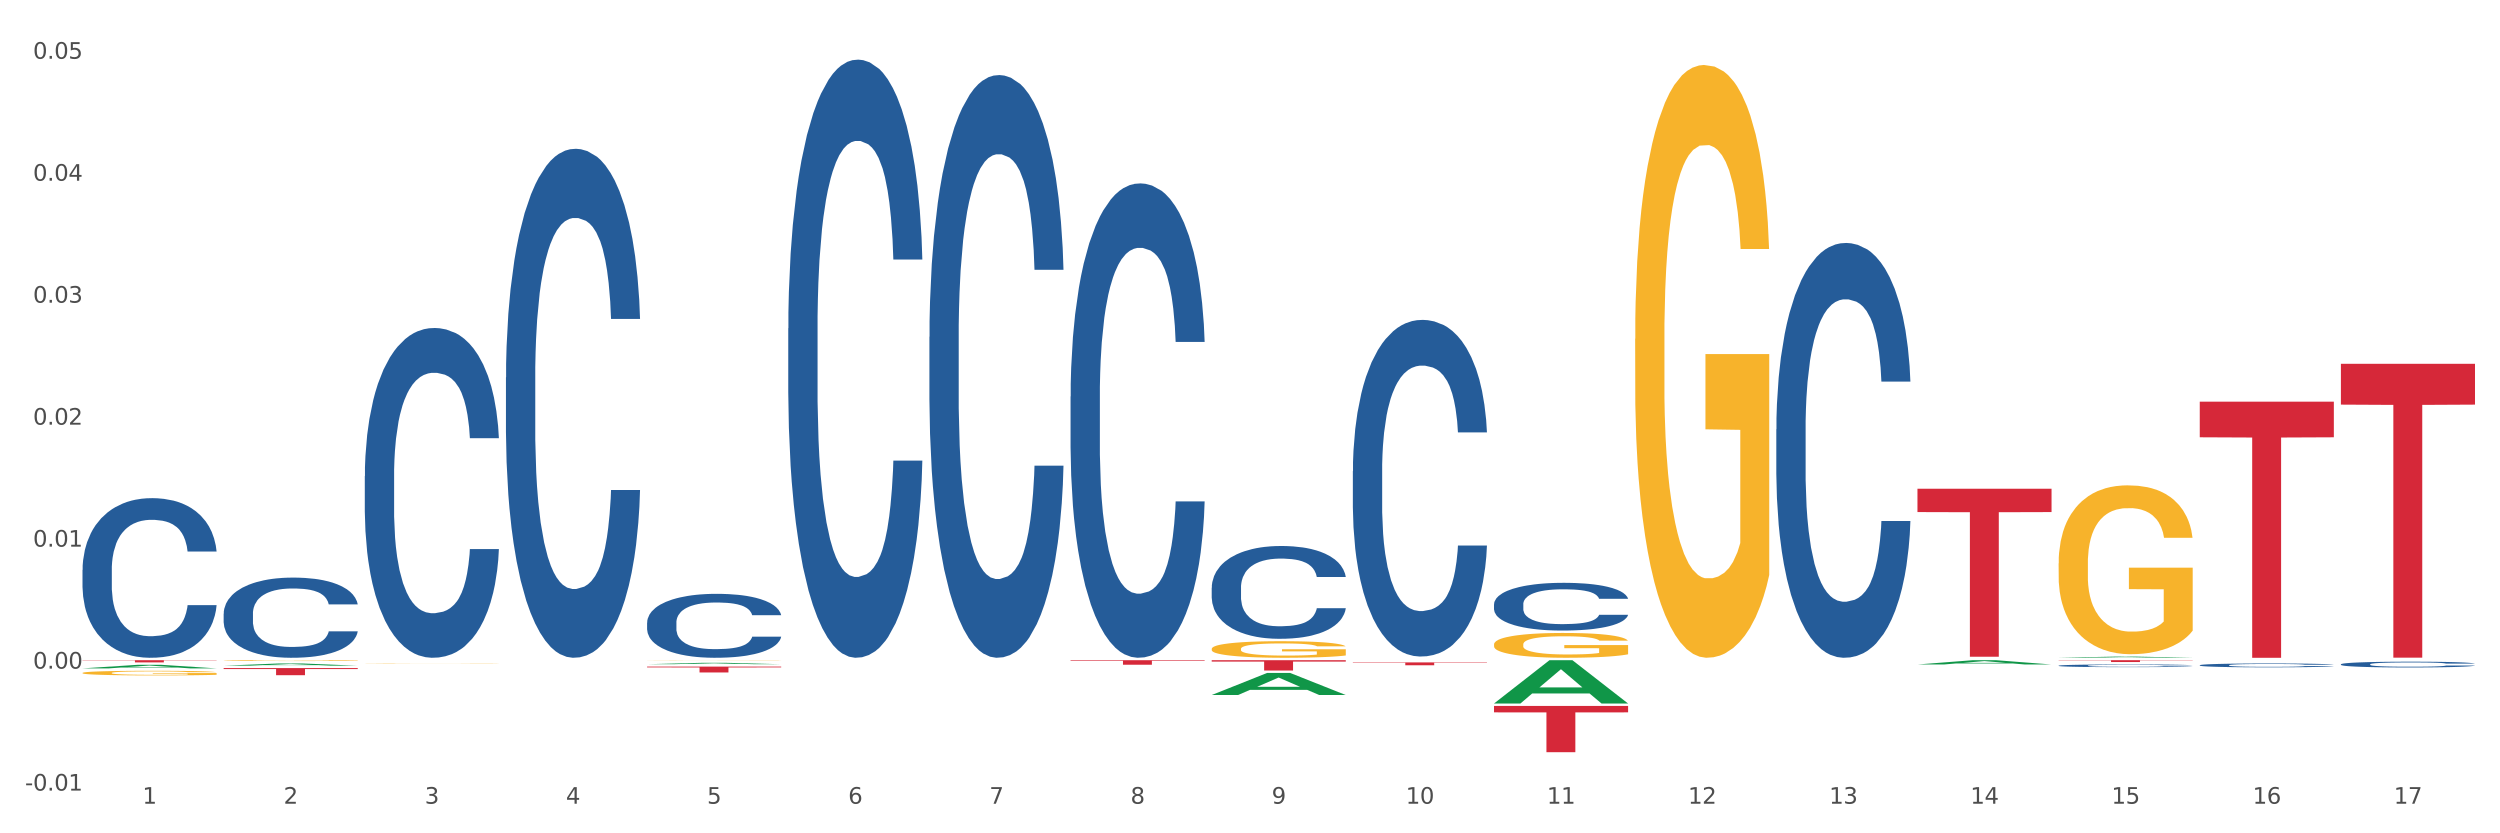 <?xml version="1.0" encoding="utf-8" standalone="no"?>
<!DOCTYPE svg PUBLIC "-//W3C//DTD SVG 1.1//EN"
  "http://www.w3.org/Graphics/SVG/1.1/DTD/svg11.dtd">
<svg xmlns:xlink="http://www.w3.org/1999/xlink" width="1080pt" height="360pt" viewBox="0 0 1080 360" xmlns="http://www.w3.org/2000/svg" version="1.1">
 <rect x="0" y="0" width="1080" height="360" fill="#333333" stroke="none"/>
 <defs>
  <style type="text/css">*{stroke-linejoin: round; stroke-linecap: butt}</style>
 </defs>
 <g id="figure_1">
  <g id="patch_1">
   <path d="M 0 360 
L 1080 360 
L 1080 0 
L 0 0 
z
" style="fill: #ffffff; stroke: #ffffff; stroke-linejoin: miter"/>
  </g>
  <g id="axes_1">
   <g id="matplotlib.axis_1">
    <g id="xtick_1">
     <g id="text_1">
      <!-- 1 -->
      <g style="fill: #4d4d4d" transform="translate(61.549 347.204) scale(0.096 -0.096)">
       <defs>
        <path id="DejaVuSans-31" d="M 794 531 
L 1825 531 
L 1825 4091 
L 703 3866 
L 703 4441 
L 1819 4666 
L 2450 4666 
L 2450 531 
L 3481 531 
L 3481 0 
L 794 0 
L 794 531 
z
" transform="scale(0.016)"/>
       </defs>
       <use xlink:href="#DejaVuSans-31"/>
      </g>
     </g>
    </g>
    <g id="xtick_2">
     <g id="text_2">
      <!-- 2 -->
      <g style="fill: #4d4d4d" transform="translate(122.526 347.204) scale(0.096 -0.096)">
       <defs>
        <path id="DejaVuSans-32" d="M 1228 531 
L 3431 531 
L 3431 0 
L 469 0 
L 469 531 
Q 828 903 1448 1529 
Q 2069 2156 2228 2338 
Q 2531 2678 2651 2914 
Q 2772 3150 2772 3378 
Q 2772 3750 2511 3984 
Q 2250 4219 1831 4219 
Q 1534 4219 1204 4116 
Q 875 4013 500 3803 
L 500 4441 
Q 881 4594 1212 4672 
Q 1544 4750 1819 4750 
Q 2544 4750 2975 4387 
Q 3406 4025 3406 3419 
Q 3406 3131 3298 2873 
Q 3191 2616 2906 2266 
Q 2828 2175 2409 1742 
Q 1991 1309 1228 531 
z
" transform="scale(0.016)"/>
       </defs>
       <use xlink:href="#DejaVuSans-32"/>
      </g>
     </g>
    </g>
    <g id="xtick_3">
     <g id="text_3">
      <!-- 3 -->
      <g style="fill: #4d4d4d" transform="translate(183.503 347.204) scale(0.096 -0.096)">
       <defs>
        <path id="DejaVuSans-33" d="M 2597 2516 
Q 3050 2419 3304 2112 
Q 3559 1806 3559 1356 
Q 3559 666 3084 287 
Q 2609 -91 1734 -91 
Q 1441 -91 1130 -33 
Q 819 25 488 141 
L 488 750 
Q 750 597 1062 519 
Q 1375 441 1716 441 
Q 2309 441 2620 675 
Q 2931 909 2931 1356 
Q 2931 1769 2642 2001 
Q 2353 2234 1838 2234 
L 1294 2234 
L 1294 2753 
L 1863 2753 
Q 2328 2753 2575 2939 
Q 2822 3125 2822 3475 
Q 2822 3834 2567 4026 
Q 2313 4219 1838 4219 
Q 1578 4219 1281 4162 
Q 984 4106 628 3988 
L 628 4550 
Q 988 4650 1302 4700 
Q 1616 4750 1894 4750 
Q 2613 4750 3031 4423 
Q 3450 4097 3450 3541 
Q 3450 3153 3228 2886 
Q 3006 2619 2597 2516 
z
" transform="scale(0.016)"/>
       </defs>
       <use xlink:href="#DejaVuSans-33"/>
      </g>
     </g>
    </g>
    <g id="xtick_4">
     <g id="text_4">
      <!-- 4 -->
      <g style="fill: #4d4d4d" transform="translate(244.48 347.204) scale(0.096 -0.096)">
       <defs>
        <path id="DejaVuSans-34" d="M 2419 4116 
L 825 1625 
L 2419 1625 
L 2419 4116 
z
M 2253 4666 
L 3047 4666 
L 3047 1625 
L 3713 1625 
L 3713 1100 
L 3047 1100 
L 3047 0 
L 2419 0 
L 2419 1100 
L 313 1100 
L 313 1709 
L 2253 4666 
z
" transform="scale(0.016)"/>
       </defs>
       <use xlink:href="#DejaVuSans-34"/>
      </g>
     </g>
    </g>
    <g id="xtick_5">
     <g id="text_5">
      <!-- 5 -->
      <g style="fill: #4d4d4d" transform="translate(305.457 347.204) scale(0.096 -0.096)">
       <defs>
        <path id="DejaVuSans-35" d="M 691 4666 
L 3169 4666 
L 3169 4134 
L 1269 4134 
L 1269 2991 
Q 1406 3038 1543 3061 
Q 1681 3084 1819 3084 
Q 2600 3084 3056 2656 
Q 3513 2228 3513 1497 
Q 3513 744 3044 326 
Q 2575 -91 1722 -91 
Q 1428 -91 1123 -41 
Q 819 9 494 109 
L 494 744 
Q 775 591 1075 516 
Q 1375 441 1709 441 
Q 2250 441 2565 725 
Q 2881 1009 2881 1497 
Q 2881 1984 2565 2268 
Q 2250 2553 1709 2553 
Q 1456 2553 1204 2497 
Q 953 2441 691 2322 
L 691 4666 
z
" transform="scale(0.016)"/>
       </defs>
       <use xlink:href="#DejaVuSans-35"/>
      </g>
     </g>
    </g>
    <g id="xtick_6">
     <g id="text_6">
      <!-- 6 -->
      <g style="fill: #4d4d4d" transform="translate(366.434 347.204) scale(0.096 -0.096)">
       <defs>
        <path id="DejaVuSans-36" d="M 2113 2584 
Q 1688 2584 1439 2293 
Q 1191 2003 1191 1497 
Q 1191 994 1439 701 
Q 1688 409 2113 409 
Q 2538 409 2786 701 
Q 3034 994 3034 1497 
Q 3034 2003 2786 2293 
Q 2538 2584 2113 2584 
z
M 3366 4563 
L 3366 3988 
Q 3128 4100 2886 4159 
Q 2644 4219 2406 4219 
Q 1781 4219 1451 3797 
Q 1122 3375 1075 2522 
Q 1259 2794 1537 2939 
Q 1816 3084 2150 3084 
Q 2853 3084 3261 2657 
Q 3669 2231 3669 1497 
Q 3669 778 3244 343 
Q 2819 -91 2113 -91 
Q 1303 -91 875 529 
Q 447 1150 447 2328 
Q 447 3434 972 4092 
Q 1497 4750 2381 4750 
Q 2619 4750 2861 4703 
Q 3103 4656 3366 4563 
z
" transform="scale(0.016)"/>
       </defs>
       <use xlink:href="#DejaVuSans-36"/>
      </g>
     </g>
    </g>
    <g id="xtick_7">
     <g id="text_7">
      <!-- 7 -->
      <g style="fill: #4d4d4d" transform="translate(427.411 347.204) scale(0.096 -0.096)">
       <defs>
        <path id="DejaVuSans-37" d="M 525 4666 
L 3525 4666 
L 3525 4397 
L 1831 0 
L 1172 0 
L 2766 4134 
L 525 4134 
L 525 4666 
z
" transform="scale(0.016)"/>
       </defs>
       <use xlink:href="#DejaVuSans-37"/>
      </g>
     </g>
    </g>
    <g id="xtick_8">
     <g id="text_8">
      <!-- 8 -->
      <g style="fill: #4d4d4d" transform="translate(488.388 347.204) scale(0.096 -0.096)">
       <defs>
        <path id="DejaVuSans-38" d="M 2034 2216 
Q 1584 2216 1326 1975 
Q 1069 1734 1069 1313 
Q 1069 891 1326 650 
Q 1584 409 2034 409 
Q 2484 409 2743 651 
Q 3003 894 3003 1313 
Q 3003 1734 2745 1975 
Q 2488 2216 2034 2216 
z
M 1403 2484 
Q 997 2584 770 2862 
Q 544 3141 544 3541 
Q 544 4100 942 4425 
Q 1341 4750 2034 4750 
Q 2731 4750 3128 4425 
Q 3525 4100 3525 3541 
Q 3525 3141 3298 2862 
Q 3072 2584 2669 2484 
Q 3125 2378 3379 2068 
Q 3634 1759 3634 1313 
Q 3634 634 3220 271 
Q 2806 -91 2034 -91 
Q 1263 -91 848 271 
Q 434 634 434 1313 
Q 434 1759 690 2068 
Q 947 2378 1403 2484 
z
M 1172 3481 
Q 1172 3119 1398 2916 
Q 1625 2713 2034 2713 
Q 2441 2713 2670 2916 
Q 2900 3119 2900 3481 
Q 2900 3844 2670 4047 
Q 2441 4250 2034 4250 
Q 1625 4250 1398 4047 
Q 1172 3844 1172 3481 
z
" transform="scale(0.016)"/>
       </defs>
       <use xlink:href="#DejaVuSans-38"/>
      </g>
     </g>
    </g>
    <g id="xtick_9">
     <g id="text_9">
      <!-- 9 -->
      <g style="fill: #4d4d4d" transform="translate(549.365 347.204) scale(0.096 -0.096)">
       <defs>
        <path id="DejaVuSans-39" d="M 703 97 
L 703 672 
Q 941 559 1184 500 
Q 1428 441 1663 441 
Q 2288 441 2617 861 
Q 2947 1281 2994 2138 
Q 2813 1869 2534 1725 
Q 2256 1581 1919 1581 
Q 1219 1581 811 2004 
Q 403 2428 403 3163 
Q 403 3881 828 4315 
Q 1253 4750 1959 4750 
Q 2769 4750 3195 4129 
Q 3622 3509 3622 2328 
Q 3622 1225 3098 567 
Q 2575 -91 1691 -91 
Q 1453 -91 1209 -44 
Q 966 3 703 97 
z
M 1959 2075 
Q 2384 2075 2632 2365 
Q 2881 2656 2881 3163 
Q 2881 3666 2632 3958 
Q 2384 4250 1959 4250 
Q 1534 4250 1286 3958 
Q 1038 3666 1038 3163 
Q 1038 2656 1286 2365 
Q 1534 2075 1959 2075 
z
" transform="scale(0.016)"/>
       </defs>
       <use xlink:href="#DejaVuSans-39"/>
      </g>
     </g>
    </g>
    <g id="xtick_10">
     <g id="text_10">
      <!-- 10 -->
      <g style="fill: #4d4d4d" transform="translate(607.288 347.204) scale(0.096 -0.096)">
       <defs>
        <path id="DejaVuSans-30" d="M 2034 4250 
Q 1547 4250 1301 3770 
Q 1056 3291 1056 2328 
Q 1056 1369 1301 889 
Q 1547 409 2034 409 
Q 2525 409 2770 889 
Q 3016 1369 3016 2328 
Q 3016 3291 2770 3770 
Q 2525 4250 2034 4250 
z
M 2034 4750 
Q 2819 4750 3233 4129 
Q 3647 3509 3647 2328 
Q 3647 1150 3233 529 
Q 2819 -91 2034 -91 
Q 1250 -91 836 529 
Q 422 1150 422 2328 
Q 422 3509 836 4129 
Q 1250 4750 2034 4750 
z
" transform="scale(0.016)"/>
       </defs>
       <use xlink:href="#DejaVuSans-31"/>
       <use xlink:href="#DejaVuSans-30" transform="translate(63.623 0)"/>
      </g>
     </g>
    </g>
    <g id="xtick_11">
     <g id="text_11">
      <!-- 11 -->
      <g style="fill: #4d4d4d" transform="translate(668.265 347.204) scale(0.096 -0.096)">
       <use xlink:href="#DejaVuSans-31"/>
       <use xlink:href="#DejaVuSans-31" transform="translate(63.623 0)"/>
      </g>
     </g>
    </g>
    <g id="xtick_12">
     <g id="text_12">
      <!-- 12 -->
      <g style="fill: #4d4d4d" transform="translate(729.242 347.204) scale(0.096 -0.096)">
       <use xlink:href="#DejaVuSans-31"/>
       <use xlink:href="#DejaVuSans-32" transform="translate(63.623 0)"/>
      </g>
     </g>
    </g>
    <g id="xtick_13">
     <g id="text_13">
      <!-- 13 -->
      <g style="fill: #4d4d4d" transform="translate(790.22 347.204) scale(0.096 -0.096)">
       <use xlink:href="#DejaVuSans-31"/>
       <use xlink:href="#DejaVuSans-33" transform="translate(63.623 0)"/>
      </g>
     </g>
    </g>
    <g id="xtick_14">
     <g id="text_14">
      <!-- 14 -->
      <g style="fill: #4d4d4d" transform="translate(851.197 347.204) scale(0.096 -0.096)">
       <use xlink:href="#DejaVuSans-31"/>
       <use xlink:href="#DejaVuSans-34" transform="translate(63.623 0)"/>
      </g>
     </g>
    </g>
    <g id="xtick_15">
     <g id="text_15">
      <!-- 15 -->
      <g style="fill: #4d4d4d" transform="translate(912.174 347.204) scale(0.096 -0.096)">
       <use xlink:href="#DejaVuSans-31"/>
       <use xlink:href="#DejaVuSans-35" transform="translate(63.623 0)"/>
      </g>
     </g>
    </g>
    <g id="xtick_16">
     <g id="text_16">
      <!-- 16 -->
      <g style="fill: #4d4d4d" transform="translate(973.151 347.204) scale(0.096 -0.096)">
       <use xlink:href="#DejaVuSans-31"/>
       <use xlink:href="#DejaVuSans-36" transform="translate(63.623 0)"/>
      </g>
     </g>
    </g>
    <g id="xtick_17">
     <g id="text_17">
      <!-- 17 -->
      <g style="fill: #4d4d4d" transform="translate(1034.128 347.204) scale(0.096 -0.096)">
       <use xlink:href="#DejaVuSans-31"/>
       <use xlink:href="#DejaVuSans-37" transform="translate(63.623 0)"/>
      </g>
     </g>
    </g>
    <g id="xtick_18"/>
    <g id="xtick_19"/>
    <g id="xtick_20"/>
    <g id="xtick_21"/>
    <g id="xtick_22"/>
    <g id="xtick_23"/>
    <g id="xtick_24"/>
    <g id="xtick_25"/>
    <g id="xtick_26"/>
    <g id="xtick_27"/>
    <g id="xtick_28"/>
    <g id="xtick_29"/>
    <g id="xtick_30"/>
    <g id="xtick_31"/>
    <g id="xtick_32"/>
    <g id="xtick_33"/>
   </g>
   <g id="matplotlib.axis_2">
    <g id="ytick_1">
     <g id="text_18">
      <!-- -0.01 -->
      <g style="fill: #4d4d4d" transform="translate(10.8 341.539) scale(0.096 -0.096)">
       <defs>
        <path id="DejaVuSans-2d" d="M 313 2009 
L 1997 2009 
L 1997 1497 
L 313 1497 
L 313 2009 
z
" transform="scale(0.016)"/>
        <path id="DejaVuSans-2e" d="M 684 794 
L 1344 794 
L 1344 0 
L 684 0 
L 684 794 
z
" transform="scale(0.016)"/>
       </defs>
       <use xlink:href="#DejaVuSans-2d"/>
       <use xlink:href="#DejaVuSans-30" transform="translate(36.084 0)"/>
       <use xlink:href="#DejaVuSans-2e" transform="translate(99.707 0)"/>
       <use xlink:href="#DejaVuSans-30" transform="translate(131.494 0)"/>
       <use xlink:href="#DejaVuSans-31" transform="translate(195.117 0)"/>
      </g>
     </g>
    </g>
    <g id="ytick_2">
     <g id="text_19">
      <!-- 0.00 -->
      <g style="fill: #4d4d4d" transform="translate(14.264 288.846) scale(0.096 -0.096)">
       <use xlink:href="#DejaVuSans-30"/>
       <use xlink:href="#DejaVuSans-2e" transform="translate(63.623 0)"/>
       <use xlink:href="#DejaVuSans-30" transform="translate(95.41 0)"/>
       <use xlink:href="#DejaVuSans-30" transform="translate(159.033 0)"/>
      </g>
     </g>
    </g>
    <g id="ytick_3">
     <g id="text_20">
      <!-- 0.01 -->
      <g style="fill: #4d4d4d" transform="translate(14.264 236.152) scale(0.096 -0.096)">
       <use xlink:href="#DejaVuSans-30"/>
       <use xlink:href="#DejaVuSans-2e" transform="translate(63.623 0)"/>
       <use xlink:href="#DejaVuSans-30" transform="translate(95.41 0)"/>
       <use xlink:href="#DejaVuSans-31" transform="translate(159.033 0)"/>
      </g>
     </g>
    </g>
    <g id="ytick_4">
     <g id="text_21">
      <!-- 0.02 -->
      <g style="fill: #4d4d4d" transform="translate(14.264 183.458) scale(0.096 -0.096)">
       <use xlink:href="#DejaVuSans-30"/>
       <use xlink:href="#DejaVuSans-2e" transform="translate(63.623 0)"/>
       <use xlink:href="#DejaVuSans-30" transform="translate(95.41 0)"/>
       <use xlink:href="#DejaVuSans-32" transform="translate(159.033 0)"/>
      </g>
     </g>
    </g>
    <g id="ytick_5">
     <g id="text_22">
      <!-- 0.03 -->
      <g style="fill: #4d4d4d" transform="translate(14.264 130.765) scale(0.096 -0.096)">
       <use xlink:href="#DejaVuSans-30"/>
       <use xlink:href="#DejaVuSans-2e" transform="translate(63.623 0)"/>
       <use xlink:href="#DejaVuSans-30" transform="translate(95.41 0)"/>
       <use xlink:href="#DejaVuSans-33" transform="translate(159.033 0)"/>
      </g>
     </g>
    </g>
    <g id="ytick_6">
     <g id="text_23">
      <!-- 0.04 -->
      <g style="fill: #4d4d4d" transform="translate(14.264 78.071) scale(0.096 -0.096)">
       <use xlink:href="#DejaVuSans-30"/>
       <use xlink:href="#DejaVuSans-2e" transform="translate(63.623 0)"/>
       <use xlink:href="#DejaVuSans-30" transform="translate(95.41 0)"/>
       <use xlink:href="#DejaVuSans-34" transform="translate(159.033 0)"/>
      </g>
     </g>
    </g>
    <g id="ytick_7">
     <g id="text_24">
      <!-- 0.05 -->
      <g style="fill: #4d4d4d" transform="translate(14.264 25.377) scale(0.096 -0.096)">
       <use xlink:href="#DejaVuSans-30"/>
       <use xlink:href="#DejaVuSans-2e" transform="translate(63.623 0)"/>
       <use xlink:href="#DejaVuSans-30" transform="translate(95.41 0)"/>
       <use xlink:href="#DejaVuSans-35" transform="translate(159.033 0)"/>
      </g>
     </g>
    </g>
    <g id="ytick_8"/>
    <g id="ytick_9"/>
    <g id="ytick_10"/>
    <g id="ytick_11"/>
    <g id="ytick_12"/>
    <g id="ytick_13"/>
   </g>
   <g id="PolyCollection_1">
    <path d="M 35.639 288.738 
L 35.698 288.737 
L 59.586 287.189 
L 69.5 287.187 
L 93.567 288.741 
L 82.101 288.741 
L 76.905 288.379 
L 52.241 288.379 
L 52.061 288.385 
L 47.045 288.741 
L 35.639 288.741 
L 35.639 288.738 
L 55.346 288.163 
L 73.799 288.162 
L 64.662 287.519 
L 64.543 287.516 
L 64.423 287.52 
L 55.286 288.162 
L 55.346 288.163 
L 35.639 288.738 
z
" clip-path="url(#p6aa54a47ef)" style="fill: #109648"/>
    <path d="M 279.547 287.979 
L 337.475 287.979 
L 337.475 288.33 
L 314.688 288.333 
L 314.688 290.505 
L 302.196 290.505 
L 302.196 288.333 
L 279.547 288.33 
L 279.547 287.982 
L 279.547 287.979 
z
" clip-path="url(#p6aa54a47ef)" style="fill: #d62839"/>
    <path d="M 462.478 285.198 
L 520.406 285.198 
L 520.406 285.47 
L 497.619 285.472 
L 497.619 287.155 
L 485.128 287.155 
L 485.128 285.472 
L 462.478 285.47 
L 462.478 285.2 
L 462.478 285.198 
z
" clip-path="url(#p6aa54a47ef)" style="fill: #d62839"/>
    <path d="M 523.455 285.198 
L 581.383 285.198 
L 581.383 285.819 
L 558.596 285.823 
L 558.596 289.662 
L 546.105 289.662 
L 546.105 285.823 
L 523.455 285.819 
L 523.455 285.203 
L 523.455 285.198 
z
" clip-path="url(#p6aa54a47ef)" style="fill: #d62839"/>
    <path d="M 584.432 286.153 
L 642.36 286.153 
L 642.36 286.327 
L 619.574 286.328 
L 619.574 287.4 
L 607.082 287.4 
L 607.082 286.328 
L 584.432 286.327 
L 584.432 286.154 
L 584.432 286.153 
z
" clip-path="url(#p6aa54a47ef)" style="fill: #d62839"/>
    <path d="M 645.409 304.964 
L 703.338 304.964 
L 703.338 307.741 
L 680.551 307.76 
L 680.551 324.95 
L 668.059 324.95 
L 668.059 307.76 
L 645.409 307.741 
L 645.409 304.983 
L 645.409 304.964 
z
" clip-path="url(#p6aa54a47ef)" style="fill: #d62839"/>
    <path d="M 828.341 211.13 
L 886.269 211.13 
L 886.269 221.216 
L 863.482 221.284 
L 863.482 283.708 
L 850.99 283.708 
L 850.99 221.284 
L 828.341 221.216 
L 828.341 211.198 
L 828.341 211.13 
z
" clip-path="url(#p6aa54a47ef)" style="fill: #d62839"/>
    <path d="M 889.318 285.198 
L 947.246 285.198 
L 947.246 285.31 
L 924.459 285.311 
L 924.459 286.002 
L 911.967 286.002 
L 911.967 285.311 
L 889.318 285.31 
L 889.318 285.199 
L 889.318 285.198 
z
" clip-path="url(#p6aa54a47ef)" style="fill: #d62839"/>
    <path d="M 950.295 173.534 
L 1008.223 173.534 
L 1008.223 188.908 
L 985.436 189.011 
L 985.436 284.161 
L 972.944 284.161 
L 972.944 189.011 
L 950.295 188.908 
L 950.295 173.638 
L 950.295 173.534 
z
" clip-path="url(#p6aa54a47ef)" style="fill: #d62839"/>
    <path d="M 1011.272 157.155 
L 1069.2 157.155 
L 1069.2 174.797 
L 1046.413 174.916 
L 1046.413 284.104 
L 1033.921 284.104 
L 1033.921 174.916 
L 1011.272 174.797 
L 1011.272 157.274 
L 1011.272 157.155 
z
" clip-path="url(#p6aa54a47ef)" style="fill: #d62839"/>
    <path d="M 218.57 163.073 
L 218.638 162.873 
L 218.638 157.25 
L 218.844 149.619 
L 219.597 135.563 
L 220.555 124.92 
L 222.199 112.47 
L 223.089 107.249 
L 224.253 101.425 
L 226.65 91.987 
L 229.388 83.955 
L 231.306 79.537 
L 232.744 76.726 
L 235.962 71.706 
L 237.811 69.497 
L 239.728 67.69 
L 241.371 66.485 
L 244.11 65.079 
L 246.301 64.477 
L 248.835 64.276 
L 250.958 64.477 
L 253.765 65.28 
L 257.873 67.69 
L 259.448 69.095 
L 261.571 71.505 
L 263.762 74.718 
L 265.542 77.931 
L 267.596 82.55 
L 269.719 88.574 
L 271.773 96.204 
L 273.211 103.233 
L 274.375 110.663 
L 275.402 119.699 
L 276.156 129.539 
L 276.498 137.772 
L 263.967 137.772 
L 263.625 130.342 
L 262.94 122.309 
L 262.256 116.888 
L 261.502 112.47 
L 260.338 107.45 
L 259.311 104.237 
L 257.599 100.421 
L 256.025 98.012 
L 254.724 96.606 
L 253.149 95.401 
L 249.793 94.196 
L 247.397 94.196 
L 245.89 94.598 
L 244.042 95.602 
L 242.467 97.008 
L 240.618 99.417 
L 239.18 102.028 
L 237.742 105.442 
L 236.921 107.851 
L 235.688 112.269 
L 234.866 115.884 
L 233.771 122.109 
L 233.155 126.526 
L 232.059 137.972 
L 231.58 146.406 
L 231.374 152.23 
L 231.237 158.656 
L 231.237 189.982 
L 231.648 204.038 
L 231.99 210.063 
L 232.538 216.89 
L 233.565 225.726 
L 235.072 234.36 
L 236.647 240.585 
L 237.948 244.401 
L 239.18 247.212 
L 240.413 249.421 
L 241.919 251.429 
L 243.152 252.634 
L 245 253.839 
L 247.191 254.441 
L 248.903 254.441 
L 252.395 253.437 
L 253.97 252.433 
L 255.477 251.027 
L 257.12 248.818 
L 258.421 246.409 
L 259.174 244.601 
L 260.407 240.786 
L 261.365 236.77 
L 262.187 232.151 
L 262.735 228.135 
L 263.351 222.111 
L 263.83 215.284 
L 263.967 211.669 
L 276.498 211.669 
L 276.224 218.898 
L 275.745 225.926 
L 274.786 235.364 
L 274.033 240.786 
L 272.869 247.413 
L 271.636 253.035 
L 269.925 259.26 
L 268.35 263.879 
L 266.706 267.895 
L 264.926 271.51 
L 261.708 276.53 
L 260.544 277.936 
L 258.079 280.345 
L 256.161 281.751 
L 253.354 283.157 
L 250.478 283.96 
L 247.465 284.161 
L 244.795 283.759 
L 241.851 282.554 
L 240.002 281.349 
L 237.948 279.542 
L 235.551 276.731 
L 233.291 273.317 
L 231.169 269.301 
L 229.183 264.682 
L 227.334 259.461 
L 224.938 250.827 
L 223.157 242.393 
L 221.856 234.561 
L 220.966 227.934 
L 220.076 219.5 
L 219.597 213.677 
L 218.844 199.621 
L 218.57 186.568 
L 218.57 163.073 
z
" clip-path="url(#p6aa54a47ef)" style="fill: #255c99"/>
    <path d="M 35.639 290.706 
L 35.707 290.704 
L 35.707 290.638 
L 35.844 290.581 
L 36.528 290.444 
L 37.553 290.33 
L 38.306 290.27 
L 39.058 290.22 
L 39.947 290.171 
L 41.041 290.12 
L 43.025 290.045 
L 44.256 290.006 
L 45.761 289.966 
L 48.496 289.907 
L 50.48 289.874 
L 52.531 289.847 
L 55.883 289.814 
L 58.071 289.799 
L 60.396 289.788 
L 63.201 289.781 
L 65.321 289.779 
L 69.971 289.785 
L 73.938 289.801 
L 75.853 289.814 
L 78.315 289.836 
L 79.615 289.85 
L 81.735 289.88 
L 83.923 289.918 
L 85.428 289.951 
L 87.685 290.013 
L 89.395 290.076 
L 90.968 290.153 
L 91.789 290.206 
L 92.404 290.255 
L 92.951 290.312 
L 93.498 290.402 
L 81.188 290.402 
L 80.709 290.338 
L 79.957 290.277 
L 78.862 290.219 
L 77.905 290.182 
L 76.263 290.136 
L 74.759 290.107 
L 73.186 290.085 
L 71.271 290.067 
L 69.766 290.057 
L 67.646 290.05 
L 63.474 290.052 
L 60.67 290.067 
L 58.755 290.085 
L 57.524 290.101 
L 56.43 290.12 
L 55.199 290.145 
L 53.762 290.184 
L 52.737 290.219 
L 51.711 290.263 
L 50.89 290.307 
L 50.138 290.358 
L 49.522 290.413 
L 49.043 290.47 
L 48.633 290.539 
L 48.291 290.655 
L 48.291 290.906 
L 48.428 290.962 
L 48.77 291.037 
L 49.18 291.094 
L 49.864 291.162 
L 50.48 291.208 
L 51.642 291.274 
L 52.942 291.329 
L 53.968 291.363 
L 54.994 291.393 
L 56.772 291.433 
L 58.755 291.466 
L 60.465 291.486 
L 62.79 291.504 
L 64.363 291.512 
L 65.731 291.515 
L 69.082 291.515 
L 71.476 291.51 
L 74.143 291.497 
L 76.195 291.481 
L 77.905 291.461 
L 79.82 291.428 
L 81.051 291.396 
L 81.051 291.014 
L 66.005 291.012 
L 66.005 290.757 
L 93.567 290.757 
L 93.567 291.504 
L 92.404 291.543 
L 91.105 291.578 
L 89.737 291.609 
L 87.685 291.647 
L 85.223 291.684 
L 83.034 291.71 
L 80.709 291.732 
L 77.973 291.752 
L 74.417 291.77 
L 72.228 291.777 
L 69.493 291.783 
L 66.278 291.785 
L 63.474 291.781 
L 60.738 291.772 
L 57.866 291.755 
L 55.062 291.732 
L 52.942 291.708 
L 50.822 291.678 
L 48.565 291.64 
L 46.786 291.603 
L 45.419 291.57 
L 43.914 291.528 
L 42.273 291.473 
L 41.041 291.424 
L 39.947 291.373 
L 38.785 291.307 
L 37.964 291.25 
L 37.143 291.178 
L 36.664 291.125 
L 36.117 291.043 
L 35.707 290.927 
L 35.639 290.706 
z
" clip-path="url(#p6aa54a47ef)" style="fill: #f7b32b"/>
    <path d="M 96.616 288.615 
L 154.544 288.615 
L 154.544 289.042 
L 131.757 289.045 
L 131.757 291.691 
L 119.265 291.691 
L 119.265 289.045 
L 96.616 289.042 
L 96.616 288.617 
L 96.616 288.615 
z
" clip-path="url(#p6aa54a47ef)" style="fill: #d62839"/>
    <path d="M 1011.272 286.97 
L 1011.34 286.967 
L 1011.34 286.903 
L 1011.546 286.817 
L 1012.299 286.657 
L 1013.257 286.536 
L 1014.901 286.394 
L 1015.791 286.335 
L 1016.955 286.268 
L 1019.352 286.161 
L 1022.091 286.07 
L 1024.008 286.019 
L 1025.446 285.987 
L 1028.664 285.93 
L 1030.513 285.905 
L 1032.43 285.884 
L 1034.073 285.871 
L 1036.812 285.855 
L 1039.003 285.848 
L 1041.537 285.846 
L 1043.66 285.848 
L 1046.467 285.857 
L 1050.575 285.884 
L 1052.15 285.9 
L 1054.273 285.928 
L 1056.464 285.964 
L 1058.244 286.001 
L 1060.299 286.054 
L 1062.421 286.122 
L 1064.475 286.209 
L 1065.913 286.289 
L 1067.077 286.373 
L 1068.104 286.476 
L 1068.858 286.588 
L 1069.2 286.682 
L 1056.669 286.682 
L 1056.327 286.597 
L 1055.642 286.506 
L 1054.958 286.444 
L 1054.204 286.394 
L 1053.04 286.337 
L 1052.013 286.3 
L 1050.301 286.257 
L 1048.727 286.229 
L 1047.426 286.213 
L 1045.851 286.2 
L 1042.495 286.186 
L 1040.099 286.186 
L 1038.593 286.191 
L 1036.744 286.202 
L 1035.169 286.218 
L 1033.32 286.245 
L 1031.882 286.275 
L 1030.444 286.314 
L 1029.623 286.341 
L 1028.39 286.392 
L 1027.568 286.433 
L 1026.473 286.504 
L 1025.857 286.554 
L 1024.761 286.684 
L 1024.282 286.78 
L 1024.076 286.846 
L 1023.939 286.919 
L 1023.939 287.276 
L 1024.35 287.436 
L 1024.692 287.504 
L 1025.24 287.582 
L 1026.267 287.682 
L 1027.774 287.781 
L 1029.349 287.851 
L 1030.65 287.895 
L 1031.882 287.927 
L 1033.115 287.952 
L 1034.621 287.975 
L 1035.854 287.989 
L 1037.702 288.002 
L 1039.894 288.009 
L 1041.605 288.009 
L 1045.097 287.998 
L 1046.672 287.986 
L 1048.179 287.97 
L 1049.822 287.945 
L 1051.123 287.918 
L 1051.876 287.897 
L 1053.109 287.854 
L 1054.067 287.808 
L 1054.889 287.756 
L 1055.437 287.71 
L 1056.053 287.641 
L 1056.532 287.564 
L 1056.669 287.522 
L 1069.2 287.522 
L 1068.926 287.605 
L 1068.447 287.685 
L 1067.488 287.792 
L 1066.735 287.854 
L 1065.571 287.929 
L 1064.338 287.993 
L 1062.627 288.064 
L 1061.052 288.116 
L 1059.408 288.162 
L 1057.628 288.203 
L 1054.41 288.26 
L 1053.246 288.276 
L 1050.781 288.304 
L 1048.863 288.32 
L 1046.056 288.336 
L 1043.18 288.345 
L 1040.167 288.347 
L 1037.497 288.343 
L 1034.553 288.329 
L 1032.704 288.315 
L 1030.65 288.295 
L 1028.253 288.263 
L 1025.993 288.224 
L 1023.871 288.178 
L 1021.885 288.126 
L 1020.036 288.066 
L 1017.64 287.968 
L 1015.859 287.872 
L 1014.558 287.783 
L 1013.668 287.708 
L 1012.778 287.612 
L 1012.299 287.545 
L 1011.546 287.385 
L 1011.272 287.237 
L 1011.272 286.97 
z
" clip-path="url(#p6aa54a47ef)" style="fill: #255c99"/>
    <path d="M 889.318 287.564 
L 889.386 287.563 
L 889.386 287.533 
L 889.592 287.493 
L 890.345 287.418 
L 891.303 287.362 
L 892.947 287.296 
L 893.837 287.268 
L 895.001 287.237 
L 897.397 287.187 
L 900.136 287.144 
L 902.054 287.121 
L 903.492 287.106 
L 906.71 287.079 
L 908.559 287.068 
L 910.476 287.058 
L 912.119 287.052 
L 914.858 287.044 
L 917.049 287.041 
L 919.583 287.04 
L 921.705 287.041 
L 924.513 287.045 
L 928.621 287.058 
L 930.196 287.066 
L 932.319 287.078 
L 934.51 287.095 
L 936.29 287.112 
L 938.344 287.137 
L 940.467 287.169 
L 942.521 287.209 
L 943.959 287.247 
L 945.123 287.286 
L 946.15 287.334 
L 946.903 287.386 
L 947.246 287.43 
L 934.715 287.43 
L 934.373 287.39 
L 933.688 287.348 
L 933.003 287.319 
L 932.25 287.296 
L 931.086 287.269 
L 930.059 287.252 
L 928.347 287.232 
L 926.772 287.219 
L 925.471 287.212 
L 923.897 287.205 
L 920.541 287.199 
L 918.145 287.199 
L 916.638 287.201 
L 914.79 287.206 
L 913.215 287.214 
L 911.366 287.226 
L 909.928 287.24 
L 908.49 287.258 
L 907.668 287.271 
L 906.436 287.295 
L 905.614 287.314 
L 904.519 287.347 
L 903.902 287.37 
L 902.807 287.431 
L 902.327 287.476 
L 902.122 287.507 
L 901.985 287.541 
L 901.985 287.707 
L 902.396 287.781 
L 902.738 287.813 
L 903.286 287.85 
L 904.313 287.897 
L 905.82 287.942 
L 907.395 287.975 
L 908.695 287.996 
L 909.928 288.011 
L 911.161 288.022 
L 912.667 288.033 
L 913.899 288.039 
L 915.748 288.046 
L 917.939 288.049 
L 919.651 288.049 
L 923.143 288.044 
L 924.718 288.038 
L 926.225 288.031 
L 927.868 288.019 
L 929.169 288.006 
L 929.922 287.997 
L 931.155 287.976 
L 932.113 287.955 
L 932.935 287.931 
L 933.483 287.909 
L 934.099 287.877 
L 934.578 287.841 
L 934.715 287.822 
L 947.246 287.822 
L 946.972 287.86 
L 946.493 287.898 
L 945.534 287.948 
L 944.781 287.976 
L 943.617 288.012 
L 942.384 288.041 
L 940.672 288.074 
L 939.098 288.099 
L 937.454 288.12 
L 935.674 288.139 
L 932.456 288.166 
L 931.292 288.174 
L 928.827 288.186 
L 926.909 288.194 
L 924.102 288.201 
L 921.226 288.205 
L 918.213 288.207 
L 915.543 288.204 
L 912.598 288.198 
L 910.75 288.192 
L 908.695 288.182 
L 906.299 288.167 
L 904.039 288.149 
L 901.917 288.128 
L 899.931 288.103 
L 898.082 288.076 
L 895.686 288.03 
L 893.905 287.985 
L 892.604 287.943 
L 891.714 287.908 
L 890.824 287.864 
L 890.345 287.833 
L 889.592 287.758 
L 889.318 287.689 
L 889.318 287.564 
z
" clip-path="url(#p6aa54a47ef)" style="fill: #255c99"/>
    <path d="M 767.363 185.475 
L 767.432 185.312 
L 767.432 180.729 
L 767.637 174.51 
L 768.391 163.054 
L 769.349 154.381 
L 770.993 144.234 
L 771.883 139.979 
L 773.047 135.233 
L 775.443 127.541 
L 778.182 120.994 
L 780.099 117.394 
L 781.537 115.103 
L 784.756 111.011 
L 786.604 109.211 
L 788.522 107.738 
L 790.165 106.756 
L 792.904 105.611 
L 795.095 105.12 
L 797.629 104.956 
L 799.751 105.12 
L 802.559 105.774 
L 806.667 107.738 
L 808.242 108.884 
L 810.365 110.848 
L 812.556 113.466 
L 814.336 116.085 
L 816.39 119.849 
L 818.513 124.759 
L 820.567 130.978 
L 822.005 136.706 
L 823.169 142.761 
L 824.196 150.125 
L 824.949 158.145 
L 825.292 164.855 
L 812.761 164.855 
L 812.419 158.799 
L 811.734 152.253 
L 811.049 147.834 
L 810.296 144.234 
L 809.132 140.142 
L 808.105 137.524 
L 806.393 134.414 
L 804.818 132.45 
L 803.517 131.305 
L 801.942 130.323 
L 798.587 129.341 
L 796.191 129.341 
L 794.684 129.668 
L 792.835 130.487 
L 791.261 131.632 
L 789.412 133.596 
L 787.974 135.724 
L 786.536 138.506 
L 785.714 140.47 
L 784.482 144.07 
L 783.66 147.016 
L 782.564 152.089 
L 781.948 155.69 
L 780.853 165.018 
L 780.373 171.892 
L 780.168 176.638 
L 780.031 181.875 
L 780.031 207.405 
L 780.442 218.861 
L 780.784 223.771 
L 781.332 229.335 
L 782.359 236.536 
L 783.865 243.574 
L 785.44 248.647 
L 786.741 251.757 
L 787.974 254.048 
L 789.206 255.848 
L 790.713 257.485 
L 791.945 258.466 
L 793.794 259.448 
L 795.985 259.939 
L 797.697 259.939 
L 801.189 259.121 
L 802.764 258.303 
L 804.27 257.157 
L 805.914 255.357 
L 807.215 253.393 
L 807.968 251.92 
L 809.201 248.811 
L 810.159 245.538 
L 810.981 241.773 
L 811.529 238.5 
L 812.145 233.591 
L 812.624 228.026 
L 812.761 225.08 
L 825.292 225.08 
L 825.018 230.972 
L 824.538 236.7 
L 823.58 244.392 
L 822.827 248.811 
L 821.663 254.211 
L 820.43 258.794 
L 818.718 263.867 
L 817.143 267.631 
L 815.5 270.904 
L 813.72 273.85 
L 810.501 277.942 
L 809.337 279.087 
L 806.872 281.051 
L 804.955 282.197 
L 802.148 283.342 
L 799.272 283.997 
L 796.259 284.161 
L 793.589 283.833 
L 790.644 282.851 
L 788.796 281.869 
L 786.741 280.397 
L 784.345 278.105 
L 782.085 275.323 
L 779.963 272.05 
L 777.977 268.286 
L 776.128 264.031 
L 773.731 256.994 
L 771.951 250.12 
L 770.65 243.737 
L 769.76 238.337 
L 768.87 231.463 
L 768.391 226.717 
L 767.637 215.261 
L 767.363 204.623 
L 767.363 185.475 
z
" clip-path="url(#p6aa54a47ef)" style="fill: #255c99"/>
    <path d="M 645.409 261.044 
L 645.478 261.025 
L 645.478 260.498 
L 645.683 259.782 
L 646.436 258.464 
L 647.395 257.466 
L 649.038 256.298 
L 649.929 255.809 
L 651.093 255.262 
L 653.489 254.377 
L 656.228 253.624 
L 658.145 253.21 
L 659.583 252.946 
L 662.801 252.475 
L 664.65 252.268 
L 666.567 252.098 
L 668.211 251.985 
L 670.95 251.854 
L 673.141 251.797 
L 675.674 251.778 
L 677.797 251.797 
L 680.604 251.872 
L 684.713 252.098 
L 686.288 252.23 
L 688.41 252.456 
L 690.602 252.758 
L 692.382 253.059 
L 694.436 253.492 
L 696.559 254.057 
L 698.613 254.773 
L 700.051 255.432 
L 701.215 256.129 
L 702.242 256.976 
L 702.995 257.899 
L 703.338 258.671 
L 690.807 258.671 
L 690.465 257.974 
L 689.78 257.221 
L 689.095 256.713 
L 688.342 256.298 
L 687.178 255.827 
L 686.151 255.526 
L 684.439 255.168 
L 682.864 254.942 
L 681.563 254.81 
L 679.988 254.697 
L 676.633 254.584 
L 674.236 254.584 
L 672.73 254.622 
L 670.881 254.716 
L 669.306 254.848 
L 667.458 255.074 
L 666.02 255.319 
L 664.582 255.639 
L 663.76 255.865 
L 662.528 256.279 
L 661.706 256.618 
L 660.61 257.202 
L 659.994 257.617 
L 658.898 258.69 
L 658.419 259.481 
L 658.214 260.027 
L 658.077 260.63 
L 658.077 263.568 
L 658.488 264.886 
L 658.83 265.451 
L 659.378 266.092 
L 660.405 266.92 
L 661.911 267.73 
L 663.486 268.314 
L 664.787 268.672 
L 666.02 268.935 
L 667.252 269.143 
L 668.759 269.331 
L 669.991 269.444 
L 671.84 269.557 
L 674.031 269.613 
L 675.743 269.613 
L 679.235 269.519 
L 680.81 269.425 
L 682.316 269.293 
L 683.96 269.086 
L 685.261 268.86 
L 686.014 268.691 
L 687.246 268.333 
L 688.205 267.956 
L 689.027 267.523 
L 689.574 267.146 
L 690.191 266.581 
L 690.67 265.941 
L 690.807 265.602 
L 703.338 265.602 
L 703.064 266.28 
L 702.584 266.939 
L 701.626 267.824 
L 700.872 268.333 
L 699.708 268.954 
L 698.476 269.482 
L 696.764 270.065 
L 695.189 270.499 
L 693.546 270.875 
L 691.766 271.214 
L 688.547 271.685 
L 687.383 271.817 
L 684.918 272.043 
L 683.001 272.175 
L 680.194 272.307 
L 677.318 272.382 
L 674.305 272.401 
L 671.634 272.363 
L 668.69 272.25 
L 666.841 272.137 
L 664.787 271.968 
L 662.391 271.704 
L 660.131 271.384 
L 658.008 271.007 
L 656.023 270.574 
L 654.174 270.084 
L 651.777 269.274 
L 649.997 268.483 
L 648.696 267.749 
L 647.806 267.127 
L 646.916 266.336 
L 646.436 265.79 
L 645.683 264.472 
L 645.409 263.248 
L 645.409 261.044 
z
" clip-path="url(#p6aa54a47ef)" style="fill: #255c99"/>
    <path d="M 584.432 203.535 
L 584.501 203.403 
L 584.501 199.684 
L 584.706 194.637 
L 585.459 185.339 
L 586.418 178.3 
L 588.061 170.065 
L 588.951 166.612 
L 590.115 162.76 
L 592.512 156.518 
L 595.251 151.205 
L 597.168 148.283 
L 598.606 146.424 
L 601.824 143.103 
L 603.673 141.642 
L 605.59 140.447 
L 607.234 139.65 
L 609.973 138.72 
L 612.164 138.322 
L 614.697 138.189 
L 616.82 138.322 
L 619.627 138.853 
L 623.736 140.447 
L 625.311 141.376 
L 627.433 142.97 
L 629.624 145.095 
L 631.405 147.22 
L 633.459 150.275 
L 635.582 154.26 
L 637.636 159.307 
L 639.074 163.956 
L 640.238 168.87 
L 641.265 174.847 
L 642.018 181.355 
L 642.36 186.8 
L 629.83 186.8 
L 629.488 181.886 
L 628.803 176.573 
L 628.118 172.987 
L 627.365 170.065 
L 626.201 166.745 
L 625.174 164.62 
L 623.462 162.096 
L 621.887 160.502 
L 620.586 159.573 
L 619.011 158.776 
L 615.656 157.979 
L 613.259 157.979 
L 611.753 158.244 
L 609.904 158.908 
L 608.329 159.838 
L 606.481 161.432 
L 605.043 163.159 
L 603.605 165.417 
L 602.783 167.01 
L 601.55 169.932 
L 600.729 172.323 
L 599.633 176.44 
L 599.017 179.362 
L 597.921 186.933 
L 597.442 192.511 
L 597.237 196.363 
L 597.1 200.613 
L 597.1 221.333 
L 597.511 230.63 
L 597.853 234.615 
L 598.401 239.131 
L 599.428 244.975 
L 600.934 250.686 
L 602.509 254.803 
L 603.81 257.327 
L 605.043 259.186 
L 606.275 260.647 
L 607.782 261.975 
L 609.014 262.772 
L 610.863 263.569 
L 613.054 263.968 
L 614.766 263.968 
L 618.258 263.304 
L 619.833 262.639 
L 621.339 261.71 
L 622.983 260.249 
L 624.284 258.655 
L 625.037 257.46 
L 626.269 254.936 
L 627.228 252.28 
L 628.05 249.225 
L 628.597 246.568 
L 629.214 242.584 
L 629.693 238.068 
L 629.83 235.677 
L 642.36 235.677 
L 642.087 240.459 
L 641.607 245.107 
L 640.649 251.35 
L 639.895 254.936 
L 638.731 259.319 
L 637.499 263.038 
L 635.787 267.155 
L 634.212 270.21 
L 632.569 272.866 
L 630.788 275.257 
L 627.57 278.578 
L 626.406 279.507 
L 623.941 281.101 
L 622.024 282.031 
L 619.217 282.961 
L 616.341 283.492 
L 613.328 283.625 
L 610.657 283.359 
L 607.713 282.562 
L 605.864 281.765 
L 603.81 280.57 
L 601.414 278.71 
L 599.154 276.453 
L 597.031 273.796 
L 595.046 270.741 
L 593.197 267.288 
L 590.8 261.577 
L 589.02 255.999 
L 587.719 250.819 
L 586.829 246.436 
L 585.939 240.857 
L 585.459 237.006 
L 584.706 227.708 
L 584.432 219.075 
L 584.432 203.535 
z
" clip-path="url(#p6aa54a47ef)" style="fill: #255c99"/>
    <path d="M 523.455 253.883 
L 523.524 253.846 
L 523.524 252.821 
L 523.729 251.43 
L 524.482 248.866 
L 525.441 246.926 
L 527.084 244.655 
L 527.974 243.703 
L 529.138 242.641 
L 531.535 240.92 
L 534.274 239.456 
L 536.191 238.65 
L 537.629 238.137 
L 540.847 237.222 
L 542.696 236.819 
L 544.613 236.49 
L 546.257 236.27 
L 548.996 236.013 
L 551.187 235.904 
L 553.72 235.867 
L 555.843 235.904 
L 558.65 236.05 
L 562.759 236.49 
L 564.334 236.746 
L 566.456 237.185 
L 568.647 237.771 
L 570.428 238.357 
L 572.482 239.199 
L 574.605 240.298 
L 576.659 241.689 
L 578.097 242.971 
L 579.261 244.326 
L 580.288 245.974 
L 581.041 247.768 
L 581.383 249.269 
L 568.853 249.269 
L 568.51 247.914 
L 567.826 246.45 
L 567.141 245.461 
L 566.388 244.655 
L 565.224 243.74 
L 564.197 243.154 
L 562.485 242.458 
L 560.91 242.019 
L 559.609 241.763 
L 558.034 241.543 
L 554.679 241.323 
L 552.282 241.323 
L 550.776 241.396 
L 548.927 241.579 
L 547.352 241.836 
L 545.503 242.275 
L 544.066 242.751 
L 542.628 243.374 
L 541.806 243.813 
L 540.573 244.619 
L 539.752 245.278 
L 538.656 246.413 
L 538.04 247.219 
L 536.944 249.306 
L 536.465 250.844 
L 536.26 251.906 
L 536.123 253.078 
L 536.123 258.79 
L 536.533 261.353 
L 536.876 262.452 
L 537.424 263.697 
L 538.451 265.308 
L 539.957 266.883 
L 541.532 268.018 
L 542.833 268.713 
L 544.066 269.226 
L 545.298 269.629 
L 546.804 269.995 
L 548.037 270.215 
L 549.886 270.434 
L 552.077 270.544 
L 553.789 270.544 
L 557.281 270.361 
L 558.856 270.178 
L 560.362 269.922 
L 562.005 269.519 
L 563.306 269.08 
L 564.06 268.75 
L 565.292 268.054 
L 566.251 267.322 
L 567.072 266.48 
L 567.62 265.747 
L 568.237 264.649 
L 568.716 263.404 
L 568.853 262.745 
L 581.383 262.745 
L 581.109 264.063 
L 580.63 265.345 
L 579.672 267.066 
L 578.918 268.054 
L 577.754 269.263 
L 576.522 270.288 
L 574.81 271.423 
L 573.235 272.265 
L 571.592 272.998 
L 569.811 273.657 
L 566.593 274.572 
L 565.429 274.829 
L 562.964 275.268 
L 561.047 275.524 
L 558.239 275.781 
L 555.364 275.927 
L 552.351 275.964 
L 549.68 275.891 
L 546.736 275.671 
L 544.887 275.451 
L 542.833 275.122 
L 540.436 274.609 
L 538.177 273.986 
L 536.054 273.254 
L 534.068 272.412 
L 532.22 271.46 
L 529.823 269.885 
L 528.043 268.347 
L 526.742 266.919 
L 525.852 265.711 
L 524.962 264.173 
L 524.482 263.111 
L 523.729 260.548 
L 523.455 258.167 
L 523.455 253.883 
z
" clip-path="url(#p6aa54a47ef)" style="fill: #255c99"/>
    <path d="M 462.478 171.303 
L 462.547 171.116 
L 462.547 165.875 
L 462.752 158.764 
L 463.505 145.663 
L 464.464 135.744 
L 466.107 124.141 
L 466.997 119.275 
L 468.161 113.847 
L 470.558 105.051 
L 473.297 97.565 
L 475.214 93.448 
L 476.652 90.827 
L 479.87 86.149 
L 481.719 84.09 
L 483.636 82.406 
L 485.28 81.283 
L 488.019 79.973 
L 490.21 79.411 
L 492.743 79.224 
L 494.866 79.411 
L 497.673 80.16 
L 501.782 82.406 
L 503.356 83.716 
L 505.479 85.962 
L 507.67 88.956 
L 509.451 91.95 
L 511.505 96.255 
L 513.627 101.869 
L 515.682 108.981 
L 517.12 115.532 
L 518.284 122.456 
L 519.311 130.878 
L 520.064 140.048 
L 520.406 147.722 
L 507.876 147.722 
L 507.533 140.797 
L 506.849 133.311 
L 506.164 128.258 
L 505.411 124.141 
L 504.247 119.462 
L 503.22 116.467 
L 501.508 112.911 
L 499.933 110.666 
L 498.632 109.356 
L 497.057 108.233 
L 493.702 107.11 
L 491.305 107.11 
L 489.799 107.484 
L 487.95 108.42 
L 486.375 109.73 
L 484.526 111.976 
L 483.088 114.409 
L 481.651 117.59 
L 480.829 119.836 
L 479.596 123.953 
L 478.775 127.322 
L 477.679 133.124 
L 477.063 137.241 
L 475.967 147.909 
L 475.488 155.769 
L 475.283 161.197 
L 475.146 167.185 
L 475.146 196.381 
L 475.556 209.482 
L 475.899 215.096 
L 476.447 221.459 
L 477.474 229.694 
L 478.98 237.742 
L 480.555 243.543 
L 481.856 247.099 
L 483.088 249.719 
L 484.321 251.778 
L 485.827 253.65 
L 487.06 254.773 
L 488.909 255.895 
L 491.1 256.457 
L 492.812 256.457 
L 496.304 255.521 
L 497.879 254.585 
L 499.385 253.275 
L 501.028 251.217 
L 502.329 248.971 
L 503.083 247.286 
L 504.315 243.731 
L 505.274 239.988 
L 506.095 235.683 
L 506.643 231.94 
L 507.259 226.325 
L 507.739 219.962 
L 507.876 216.594 
L 520.406 216.594 
L 520.132 223.331 
L 519.653 229.881 
L 518.694 238.677 
L 517.941 243.731 
L 516.777 249.907 
L 515.545 255.147 
L 513.833 260.949 
L 512.258 265.253 
L 510.615 268.996 
L 508.834 272.365 
L 505.616 277.044 
L 504.452 278.354 
L 501.987 280.599 
L 500.07 281.91 
L 497.262 283.22 
L 494.387 283.968 
L 491.374 284.155 
L 488.703 283.781 
L 485.759 282.658 
L 483.91 281.535 
L 481.856 279.851 
L 479.459 277.231 
L 477.2 274.049 
L 475.077 270.306 
L 473.091 266.002 
L 471.243 261.136 
L 468.846 253.088 
L 467.066 245.228 
L 465.765 237.929 
L 464.875 231.753 
L 463.984 223.892 
L 463.505 218.465 
L 462.752 205.364 
L 462.478 193.2 
L 462.478 171.303 
z
" clip-path="url(#p6aa54a47ef)" style="fill: #255c99"/>
    <path d="M 401.501 145.531 
L 401.569 145.301 
L 401.569 138.864 
L 401.775 130.128 
L 402.528 114.035 
L 403.487 101.85 
L 405.13 87.596 
L 406.02 81.619 
L 407.184 74.952 
L 409.581 64.146 
L 412.32 54.95 
L 414.237 49.893 
L 415.675 46.674 
L 418.893 40.927 
L 420.742 38.398 
L 422.659 36.329 
L 424.303 34.949 
L 427.041 33.34 
L 429.233 32.65 
L 431.766 32.42 
L 433.889 32.65 
L 436.696 33.57 
L 440.805 36.329 
L 442.379 37.938 
L 444.502 40.697 
L 446.693 44.375 
L 448.474 48.053 
L 450.528 53.341 
L 452.65 60.238 
L 454.705 68.974 
L 456.142 77.021 
L 457.307 85.527 
L 458.334 95.873 
L 459.087 107.138 
L 459.429 116.564 
L 446.899 116.564 
L 446.556 108.057 
L 445.872 98.861 
L 445.187 92.654 
L 444.434 87.596 
L 443.27 81.849 
L 442.242 78.17 
L 440.531 73.802 
L 438.956 71.043 
L 437.655 69.434 
L 436.08 68.055 
L 432.725 66.675 
L 430.328 66.675 
L 428.822 67.135 
L 426.973 68.285 
L 425.398 69.894 
L 423.549 72.653 
L 422.111 75.641 
L 420.673 79.55 
L 419.852 82.309 
L 418.619 87.366 
L 417.798 91.505 
L 416.702 98.631 
L 416.086 103.689 
L 414.99 116.794 
L 414.511 126.449 
L 414.305 133.116 
L 414.168 140.473 
L 414.168 176.338 
L 414.579 192.431 
L 414.922 199.328 
L 415.469 207.144 
L 416.497 217.26 
L 418.003 227.145 
L 419.578 234.272 
L 420.879 238.64 
L 422.111 241.859 
L 423.344 244.388 
L 424.85 246.687 
L 426.083 248.066 
L 427.932 249.446 
L 430.123 250.135 
L 431.835 250.135 
L 435.327 248.986 
L 436.902 247.836 
L 438.408 246.227 
L 440.051 243.698 
L 441.352 240.939 
L 442.106 238.87 
L 443.338 234.502 
L 444.297 229.904 
L 445.118 224.617 
L 445.666 220.019 
L 446.282 213.122 
L 446.762 205.305 
L 446.899 201.167 
L 459.429 201.167 
L 459.155 209.443 
L 458.676 217.49 
L 457.717 228.295 
L 456.964 234.502 
L 455.8 242.089 
L 454.568 248.526 
L 452.856 255.653 
L 451.281 260.941 
L 449.638 265.539 
L 447.857 269.677 
L 444.639 275.424 
L 443.475 277.034 
L 441.01 279.793 
L 439.093 281.402 
L 436.285 283.011 
L 433.409 283.931 
L 430.397 284.161 
L 427.726 283.701 
L 424.782 282.321 
L 422.933 280.942 
L 420.879 278.873 
L 418.482 275.654 
L 416.223 271.746 
L 414.1 267.148 
L 412.114 261.86 
L 410.266 255.883 
L 407.869 245.997 
L 406.089 236.341 
L 404.788 227.375 
L 403.898 219.789 
L 403.007 210.133 
L 402.528 203.466 
L 401.775 187.373 
L 401.501 172.429 
L 401.501 145.531 
z
" clip-path="url(#p6aa54a47ef)" style="fill: #255c99"/>
    <path d="M 340.524 141.863 
L 340.592 141.627 
L 340.592 135.02 
L 340.798 126.052 
L 341.551 109.533 
L 342.51 97.026 
L 344.153 82.395 
L 345.043 76.26 
L 346.207 69.416 
L 348.604 58.325 
L 351.343 48.886 
L 353.26 43.694 
L 354.698 40.39 
L 357.916 34.491 
L 359.765 31.895 
L 361.682 29.771 
L 363.325 28.355 
L 366.064 26.703 
L 368.255 25.995 
L 370.789 25.759 
L 372.912 25.995 
L 375.719 26.939 
L 379.827 29.771 
L 381.402 31.423 
L 383.525 34.255 
L 385.716 38.031 
L 387.496 41.806 
L 389.551 47.234 
L 391.673 54.313 
L 393.727 63.281 
L 395.165 71.54 
L 396.329 80.272 
L 397.357 90.891 
L 398.11 102.454 
L 398.452 112.129 
L 385.922 112.129 
L 385.579 103.398 
L 384.894 93.959 
L 384.21 87.587 
L 383.457 82.395 
L 382.292 76.496 
L 381.265 72.72 
L 379.554 68.236 
L 377.979 65.405 
L 376.678 63.753 
L 375.103 62.337 
L 371.748 60.921 
L 369.351 60.921 
L 367.845 61.393 
L 365.996 62.573 
L 364.421 64.225 
L 362.572 67.056 
L 361.134 70.124 
L 359.696 74.136 
L 358.875 76.968 
L 357.642 82.159 
L 356.82 86.407 
L 355.725 93.723 
L 355.109 98.914 
L 354.013 112.365 
L 353.534 122.276 
L 353.328 129.12 
L 353.191 136.671 
L 353.191 173.485 
L 353.602 190.004 
L 353.945 197.083 
L 354.492 205.106 
L 355.52 215.49 
L 357.026 225.637 
L 358.601 232.952 
L 359.902 237.436 
L 361.134 240.74 
L 362.367 243.336 
L 363.873 245.695 
L 365.106 247.111 
L 366.955 248.527 
L 369.146 249.235 
L 370.857 249.235 
L 374.35 248.055 
L 375.924 246.875 
L 377.431 245.223 
L 379.074 242.628 
L 380.375 239.796 
L 381.128 237.672 
L 382.361 233.188 
L 383.32 228.469 
L 384.141 223.041 
L 384.689 218.321 
L 385.305 211.242 
L 385.785 203.219 
L 385.922 198.971 
L 398.452 198.971 
L 398.178 207.466 
L 397.699 215.726 
L 396.74 226.817 
L 395.987 233.188 
L 394.823 240.976 
L 393.591 247.583 
L 391.879 254.899 
L 390.304 260.326 
L 388.66 265.046 
L 386.88 269.294 
L 383.662 275.193 
L 382.498 276.845 
L 380.033 279.677 
L 378.116 281.329 
L 375.308 282.981 
L 372.432 283.925 
L 369.42 284.161 
L 366.749 283.689 
L 363.805 282.273 
L 361.956 280.857 
L 359.902 278.733 
L 357.505 275.429 
L 355.246 271.418 
L 353.123 266.698 
L 351.137 261.27 
L 349.288 255.135 
L 346.892 244.987 
L 345.112 235.076 
L 343.811 225.873 
L 342.92 218.085 
L 342.03 208.174 
L 341.551 201.331 
L 340.798 184.812 
L 340.524 169.473 
L 340.524 141.863 
z
" clip-path="url(#p6aa54a47ef)" style="fill: #255c99"/>
    <path d="M 35.639 246.184 
L 35.707 246.121 
L 35.707 244.358 
L 35.912 241.965 
L 36.666 237.556 
L 37.624 234.218 
L 39.268 230.314 
L 40.158 228.676 
L 41.322 226.85 
L 43.718 223.89 
L 46.457 221.371 
L 48.374 219.985 
L 49.812 219.103 
L 53.031 217.529 
L 54.879 216.836 
L 56.797 216.269 
L 58.44 215.892 
L 61.179 215.451 
L 63.37 215.262 
L 65.904 215.199 
L 68.026 215.262 
L 70.834 215.514 
L 74.942 216.269 
L 76.517 216.71 
L 78.64 217.466 
L 80.831 218.474 
L 82.611 219.481 
L 84.665 220.93 
L 86.788 222.819 
L 88.842 225.212 
L 90.28 227.417 
L 91.444 229.747 
L 92.471 232.581 
L 93.224 235.667 
L 93.567 238.249 
L 81.036 238.249 
L 80.694 235.919 
L 80.009 233.4 
L 79.324 231.699 
L 78.571 230.314 
L 77.407 228.739 
L 76.38 227.732 
L 74.668 226.535 
L 73.093 225.779 
L 71.792 225.338 
L 70.217 224.961 
L 66.862 224.583 
L 64.466 224.583 
L 62.959 224.709 
L 61.11 225.023 
L 59.536 225.464 
L 57.687 226.22 
L 56.249 227.039 
L 54.811 228.109 
L 53.989 228.865 
L 52.757 230.251 
L 51.935 231.384 
L 50.84 233.337 
L 50.223 234.722 
L 49.128 238.312 
L 48.648 240.957 
L 48.443 242.784 
L 48.306 244.799 
L 48.306 254.624 
L 48.717 259.032 
L 49.059 260.921 
L 49.607 263.063 
L 50.634 265.834 
L 52.141 268.542 
L 53.715 270.494 
L 55.016 271.691 
L 56.249 272.573 
L 57.481 273.265 
L 58.988 273.895 
L 60.22 274.273 
L 62.069 274.651 
L 64.26 274.84 
L 65.972 274.84 
L 69.464 274.525 
L 71.039 274.21 
L 72.545 273.769 
L 74.189 273.076 
L 75.49 272.321 
L 76.243 271.754 
L 77.476 270.557 
L 78.434 269.298 
L 79.256 267.849 
L 79.804 266.59 
L 80.42 264.7 
L 80.899 262.559 
L 81.036 261.425 
L 93.567 261.425 
L 93.293 263.692 
L 92.814 265.897 
L 91.855 268.857 
L 91.102 270.557 
L 89.938 272.635 
L 88.705 274.399 
L 86.993 276.351 
L 85.418 277.8 
L 83.775 279.059 
L 81.995 280.193 
L 78.777 281.767 
L 77.612 282.208 
L 75.147 282.964 
L 73.23 283.405 
L 70.423 283.846 
L 67.547 284.098 
L 64.534 284.161 
L 61.864 284.035 
L 58.919 283.657 
L 57.071 283.279 
L 55.016 282.712 
L 52.62 281.83 
L 50.36 280.76 
L 48.238 279.5 
L 46.252 278.052 
L 44.403 276.414 
L 42.006 273.706 
L 40.226 271.061 
L 38.925 268.605 
L 38.035 266.527 
L 37.145 263.881 
L 36.666 262.055 
L 35.912 257.647 
L 35.639 253.553 
L 35.639 246.184 
z
" clip-path="url(#p6aa54a47ef)" style="fill: #255c99"/>
    <path d="M 96.616 265.084 
L 96.684 265.053 
L 96.684 264.167 
L 96.889 262.965 
L 97.643 260.75 
L 98.601 259.074 
L 100.245 257.112 
L 101.135 256.29 
L 102.299 255.372 
L 104.695 253.885 
L 107.434 252.62 
L 109.352 251.924 
L 110.79 251.481 
L 114.008 250.69 
L 115.857 250.342 
L 117.774 250.058 
L 119.417 249.868 
L 122.156 249.646 
L 124.347 249.551 
L 126.881 249.52 
L 129.003 249.551 
L 131.811 249.678 
L 135.919 250.058 
L 137.494 250.279 
L 139.617 250.659 
L 141.808 251.165 
L 143.588 251.671 
L 145.642 252.399 
L 147.765 253.348 
L 149.819 254.55 
L 151.257 255.657 
L 152.421 256.828 
L 153.448 258.251 
L 154.201 259.801 
L 154.544 261.098 
L 142.013 261.098 
L 141.671 259.928 
L 140.986 258.662 
L 140.301 257.808 
L 139.548 257.112 
L 138.384 256.321 
L 137.357 255.815 
L 135.645 255.214 
L 134.07 254.835 
L 132.769 254.613 
L 131.194 254.423 
L 127.839 254.233 
L 125.443 254.233 
L 123.936 254.297 
L 122.088 254.455 
L 120.513 254.676 
L 118.664 255.056 
L 117.226 255.467 
L 115.788 256.005 
L 114.966 256.385 
L 113.734 257.081 
L 112.912 257.65 
L 111.817 258.631 
L 111.2 259.327 
L 110.105 261.13 
L 109.625 262.459 
L 109.42 263.376 
L 109.283 264.388 
L 109.283 269.324 
L 109.694 271.538 
L 110.036 272.487 
L 110.584 273.563 
L 111.611 274.955 
L 113.118 276.315 
L 114.692 277.296 
L 115.993 277.897 
L 117.226 278.34 
L 118.458 278.688 
L 119.965 279.004 
L 121.197 279.194 
L 123.046 279.384 
L 125.237 279.479 
L 126.949 279.479 
L 130.441 279.32 
L 132.016 279.162 
L 133.523 278.941 
L 135.166 278.593 
L 136.467 278.213 
L 137.22 277.928 
L 138.453 277.327 
L 139.411 276.695 
L 140.233 275.967 
L 140.781 275.334 
L 141.397 274.385 
L 141.876 273.31 
L 142.013 272.74 
L 154.544 272.74 
L 154.27 273.879 
L 153.791 274.986 
L 152.832 276.473 
L 152.079 277.327 
L 150.915 278.371 
L 149.682 279.257 
L 147.97 280.238 
L 146.396 280.965 
L 144.752 281.598 
L 142.972 282.168 
L 139.754 282.958 
L 138.59 283.18 
L 136.125 283.56 
L 134.207 283.781 
L 131.4 284.002 
L 128.524 284.129 
L 125.511 284.161 
L 122.841 284.097 
L 119.896 283.908 
L 118.048 283.718 
L 115.993 283.433 
L 113.597 282.99 
L 111.337 282.452 
L 109.215 281.82 
L 107.229 281.092 
L 105.38 280.269 
L 102.984 278.909 
L 101.203 277.58 
L 99.902 276.347 
L 99.012 275.303 
L 98.122 273.974 
L 97.643 273.057 
L 96.889 270.842 
L 96.616 268.786 
L 96.616 265.084 
z
" clip-path="url(#p6aa54a47ef)" style="fill: #255c99"/>
    <path d="M 157.593 205.705 
L 157.661 205.575 
L 157.661 201.932 
L 157.867 196.987 
L 158.62 187.88 
L 159.578 180.984 
L 161.222 172.917 
L 162.112 169.534 
L 163.276 165.761 
L 165.672 159.646 
L 168.411 154.442 
L 170.329 151.579 
L 171.767 149.758 
L 174.985 146.505 
L 176.834 145.074 
L 178.751 143.903 
L 180.394 143.122 
L 183.133 142.211 
L 185.324 141.821 
L 187.858 141.691 
L 189.98 141.821 
L 192.788 142.341 
L 196.896 143.903 
L 198.471 144.814 
L 200.594 146.375 
L 202.785 148.457 
L 204.565 150.538 
L 206.619 153.531 
L 208.742 157.434 
L 210.796 162.378 
L 212.234 166.932 
L 213.398 171.746 
L 214.425 177.601 
L 215.179 183.976 
L 215.521 189.311 
L 202.99 189.311 
L 202.648 184.497 
L 201.963 179.293 
L 201.278 175.78 
L 200.525 172.917 
L 199.361 169.664 
L 198.334 167.583 
L 196.622 165.111 
L 195.047 163.549 
L 193.746 162.639 
L 192.172 161.858 
L 188.816 161.077 
L 186.42 161.077 
L 184.913 161.337 
L 183.065 161.988 
L 181.49 162.899 
L 179.641 164.46 
L 178.203 166.151 
L 176.765 168.363 
L 175.943 169.925 
L 174.711 172.787 
L 173.889 175.129 
L 172.794 179.162 
L 172.177 182.025 
L 171.082 189.441 
L 170.603 194.906 
L 170.397 198.679 
L 170.26 202.842 
L 170.26 223.139 
L 170.671 232.247 
L 171.013 236.15 
L 171.561 240.574 
L 172.588 246.299 
L 174.095 251.894 
L 175.67 255.927 
L 176.971 258.399 
L 178.203 260.221 
L 179.436 261.652 
L 180.942 262.953 
L 182.174 263.733 
L 184.023 264.514 
L 186.214 264.904 
L 187.926 264.904 
L 191.418 264.254 
L 192.993 263.603 
L 194.5 262.693 
L 196.143 261.261 
L 197.444 259.7 
L 198.197 258.529 
L 199.43 256.057 
L 200.388 253.455 
L 201.21 250.462 
L 201.758 247.86 
L 202.374 243.957 
L 202.853 239.533 
L 202.99 237.191 
L 215.521 237.191 
L 215.247 241.875 
L 214.768 246.429 
L 213.809 252.544 
L 213.056 256.057 
L 211.892 260.351 
L 210.659 263.994 
L 208.947 268.027 
L 207.373 271.02 
L 205.729 273.622 
L 203.949 275.964 
L 200.731 279.216 
L 199.567 280.127 
L 197.102 281.689 
L 195.184 282.599 
L 192.377 283.51 
L 189.501 284.031 
L 186.488 284.161 
L 183.818 283.9 
L 180.874 283.12 
L 179.025 282.339 
L 176.971 281.168 
L 174.574 279.347 
L 172.314 277.135 
L 170.192 274.533 
L 168.206 271.54 
L 166.357 268.157 
L 163.961 262.562 
L 162.18 257.098 
L 160.879 252.024 
L 159.989 247.73 
L 159.099 242.265 
L 158.62 238.492 
L 157.867 229.385 
L 157.593 220.927 
L 157.593 205.705 
z
" clip-path="url(#p6aa54a47ef)" style="fill: #255c99"/>
    <path d="M 950.295 287.366 
L 950.363 287.364 
L 950.363 287.322 
L 950.569 287.264 
L 951.322 287.157 
L 952.28 287.076 
L 953.924 286.982 
L 954.814 286.942 
L 955.978 286.898 
L 958.375 286.826 
L 961.113 286.765 
L 963.031 286.731 
L 964.469 286.71 
L 967.687 286.672 
L 969.536 286.655 
L 971.453 286.641 
L 973.096 286.632 
L 975.835 286.622 
L 978.026 286.617 
L 980.56 286.616 
L 982.682 286.617 
L 985.49 286.623 
L 989.598 286.641 
L 991.173 286.652 
L 993.296 286.67 
L 995.487 286.695 
L 997.267 286.719 
L 999.321 286.754 
L 1001.444 286.8 
L 1003.498 286.858 
L 1004.936 286.911 
L 1006.1 286.968 
L 1007.127 287.036 
L 1007.881 287.111 
L 1008.223 287.174 
L 995.692 287.174 
L 995.35 287.117 
L 994.665 287.056 
L 993.981 287.015 
L 993.227 286.982 
L 992.063 286.943 
L 991.036 286.919 
L 989.324 286.89 
L 987.749 286.872 
L 986.448 286.861 
L 984.874 286.852 
L 981.518 286.843 
L 979.122 286.843 
L 977.615 286.846 
L 975.767 286.853 
L 974.192 286.864 
L 972.343 286.882 
L 970.905 286.902 
L 969.467 286.928 
L 968.645 286.946 
L 967.413 286.98 
L 966.591 287.007 
L 965.496 287.055 
L 964.879 287.088 
L 963.784 287.175 
L 963.305 287.239 
L 963.099 287.283 
L 962.962 287.332 
L 962.962 287.57 
L 963.373 287.677 
L 963.715 287.723 
L 964.263 287.775 
L 965.29 287.842 
L 966.797 287.907 
L 968.372 287.954 
L 969.673 287.983 
L 970.905 288.005 
L 972.138 288.022 
L 973.644 288.037 
L 974.877 288.046 
L 976.725 288.055 
L 978.916 288.06 
L 980.628 288.06 
L 984.12 288.052 
L 985.695 288.044 
L 987.202 288.034 
L 988.845 288.017 
L 990.146 287.999 
L 990.899 287.985 
L 992.132 287.956 
L 993.09 287.926 
L 993.912 287.89 
L 994.46 287.86 
L 995.076 287.814 
L 995.555 287.762 
L 995.692 287.735 
L 1008.223 287.735 
L 1007.949 287.79 
L 1007.47 287.843 
L 1006.511 287.915 
L 1005.758 287.956 
L 1004.594 288.006 
L 1003.361 288.049 
L 1001.65 288.096 
L 1000.075 288.131 
L 998.431 288.162 
L 996.651 288.189 
L 993.433 288.227 
L 992.269 288.238 
L 989.804 288.256 
L 987.886 288.267 
L 985.079 288.278 
L 982.203 288.284 
L 979.19 288.285 
L 976.52 288.282 
L 973.576 288.273 
L 971.727 288.264 
L 969.673 288.25 
L 967.276 288.229 
L 965.016 288.203 
L 962.894 288.173 
L 960.908 288.137 
L 959.059 288.098 
L 956.663 288.032 
L 954.882 287.968 
L 953.581 287.909 
L 952.691 287.858 
L 951.801 287.794 
L 951.322 287.75 
L 950.569 287.643 
L 950.295 287.544 
L 950.295 287.366 
z
" clip-path="url(#p6aa54a47ef)" style="fill: #255c99"/>
    <path d="M 35.639 285.198 
L 93.567 285.198 
L 93.567 285.331 
L 70.78 285.331 
L 70.78 286.15 
L 58.288 286.15 
L 58.288 285.331 
L 35.639 285.331 
L 35.639 285.199 
L 35.639 285.198 
z
" clip-path="url(#p6aa54a47ef)" style="fill: #d62839"/>
    <path d="M 279.547 268.948 
L 279.615 268.923 
L 279.615 268.217 
L 279.821 267.258 
L 280.574 265.492 
L 281.533 264.155 
L 283.176 262.591 
L 284.066 261.935 
L 285.23 261.203 
L 287.627 260.018 
L 290.366 259.008 
L 292.283 258.453 
L 293.721 258.1 
L 296.939 257.47 
L 298.788 257.192 
L 300.705 256.965 
L 302.348 256.814 
L 305.087 256.637 
L 307.278 256.561 
L 309.812 256.536 
L 311.935 256.561 
L 314.742 256.662 
L 318.85 256.965 
L 320.425 257.142 
L 322.548 257.444 
L 324.739 257.848 
L 326.519 258.252 
L 328.574 258.832 
L 330.696 259.589 
L 332.75 260.547 
L 334.188 261.43 
L 335.352 262.364 
L 336.379 263.499 
L 337.133 264.735 
L 337.475 265.77 
L 324.944 265.77 
L 324.602 264.836 
L 323.917 263.827 
L 323.233 263.146 
L 322.479 262.591 
L 321.315 261.96 
L 320.288 261.556 
L 318.576 261.077 
L 317.002 260.774 
L 315.701 260.598 
L 314.126 260.446 
L 310.771 260.295 
L 308.374 260.295 
L 306.868 260.346 
L 305.019 260.472 
L 303.444 260.648 
L 301.595 260.951 
L 300.157 261.279 
L 298.719 261.708 
L 297.898 262.011 
L 296.665 262.566 
L 295.843 263.02 
L 294.748 263.802 
L 294.132 264.357 
L 293.036 265.795 
L 292.557 266.854 
L 292.351 267.586 
L 292.214 268.393 
L 292.214 272.329 
L 292.625 274.095 
L 292.968 274.852 
L 293.515 275.709 
L 294.542 276.819 
L 296.049 277.904 
L 297.624 278.686 
L 298.925 279.166 
L 300.157 279.519 
L 301.39 279.796 
L 302.896 280.048 
L 304.129 280.2 
L 305.977 280.351 
L 308.169 280.427 
L 309.88 280.427 
L 313.373 280.301 
L 314.947 280.175 
L 316.454 279.998 
L 318.097 279.721 
L 319.398 279.418 
L 320.151 279.191 
L 321.384 278.711 
L 322.342 278.207 
L 323.164 277.627 
L 323.712 277.122 
L 324.328 276.365 
L 324.808 275.507 
L 324.944 275.053 
L 337.475 275.053 
L 337.201 275.962 
L 336.722 276.845 
L 335.763 278.03 
L 335.01 278.711 
L 333.846 279.544 
L 332.613 280.25 
L 330.902 281.032 
L 329.327 281.613 
L 327.683 282.117 
L 325.903 282.571 
L 322.685 283.202 
L 321.521 283.379 
L 319.056 283.681 
L 317.139 283.858 
L 314.331 284.034 
L 311.455 284.135 
L 308.442 284.161 
L 305.772 284.11 
L 302.828 283.959 
L 300.979 283.807 
L 298.925 283.58 
L 296.528 283.227 
L 294.269 282.798 
L 292.146 282.294 
L 290.16 281.714 
L 288.311 281.058 
L 285.915 279.973 
L 284.135 278.913 
L 282.834 277.929 
L 281.943 277.097 
L 281.053 276.037 
L 280.574 275.306 
L 279.821 273.54 
L 279.547 271.9 
L 279.547 268.948 
z
" clip-path="url(#p6aa54a47ef)" style="fill: #255c99"/>
    <path d="M 96.616 287.575 
L 96.675 287.574 
L 120.563 286.609 
L 130.477 286.608 
L 154.544 287.577 
L 143.078 287.577 
L 137.882 287.351 
L 113.218 287.351 
L 113.039 287.355 
L 108.022 287.577 
L 96.616 287.577 
L 96.616 287.575 
L 116.323 287.217 
L 134.777 287.216 
L 125.639 286.815 
L 125.52 286.813 
L 125.401 286.816 
L 116.263 287.216 
L 116.323 287.217 
L 96.616 287.575 
z
" clip-path="url(#p6aa54a47ef)" style="fill: #109648"/>
    <path d="M 279.547 286.94 
L 279.607 286.94 
L 303.494 286.327 
L 313.408 286.327 
L 337.475 286.941 
L 326.009 286.941 
L 320.813 286.798 
L 296.149 286.798 
L 295.97 286.801 
L 290.953 286.941 
L 279.547 286.941 
L 279.547 286.94 
L 299.254 286.713 
L 317.708 286.712 
L 308.571 286.458 
L 308.451 286.457 
L 308.332 286.458 
L 299.195 286.712 
L 299.254 286.713 
L 279.547 286.94 
z
" clip-path="url(#p6aa54a47ef)" style="fill: #109648"/>
    <path d="M 523.455 300.237 
L 523.515 300.228 
L 547.403 290.708 
L 557.316 290.699 
L 581.383 300.254 
L 569.917 300.254 
L 564.722 298.029 
L 540.057 298.029 
L 539.878 298.065 
L 534.862 300.254 
L 523.455 300.254 
L 523.455 300.237 
L 543.163 296.702 
L 561.616 296.693 
L 552.479 292.736 
L 552.36 292.718 
L 552.24 292.745 
L 543.103 296.693 
L 543.163 296.702 
L 523.455 300.237 
z
" clip-path="url(#p6aa54a47ef)" style="fill: #109648"/>
    <path d="M 645.409 303.891 
L 645.469 303.873 
L 669.357 285.216 
L 679.27 285.198 
L 703.338 303.926 
L 691.871 303.926 
L 686.676 299.565 
L 662.011 299.565 
L 661.832 299.635 
L 656.816 303.926 
L 645.409 303.926 
L 645.409 303.891 
L 665.117 296.963 
L 683.57 296.945 
L 674.433 289.19 
L 674.314 289.155 
L 674.194 289.208 
L 665.057 296.945 
L 665.117 296.963 
L 645.409 303.891 
z
" clip-path="url(#p6aa54a47ef)" style="fill: #109648"/>
    <path d="M 828.341 287.056 
L 828.4 287.054 
L 852.288 285.2 
L 862.202 285.198 
L 886.269 287.059 
L 874.803 287.059 
L 869.607 286.626 
L 844.943 286.626 
L 844.763 286.633 
L 839.747 287.059 
L 828.341 287.059 
L 828.341 287.056 
L 848.048 286.367 
L 866.502 286.366 
L 857.364 285.595 
L 857.245 285.592 
L 857.125 285.597 
L 847.988 286.366 
L 848.048 286.367 
L 828.341 287.056 
z
" clip-path="url(#p6aa54a47ef)" style="fill: #109648"/>
    <path d="M 889.318 284.16 
L 889.377 284.159 
L 913.265 283.662 
L 923.179 283.661 
L 947.246 284.161 
L 935.78 284.161 
L 930.584 284.044 
L 905.92 284.044 
L 905.741 284.046 
L 900.724 284.161 
L 889.318 284.161 
L 889.318 284.16 
L 909.025 283.975 
L 927.479 283.975 
L 918.341 283.768 
L 918.222 283.767 
L 918.103 283.768 
L 908.965 283.975 
L 909.025 283.975 
L 889.318 284.16 
z
" clip-path="url(#p6aa54a47ef)" style="fill: #109648"/>
    <path d="M 645.409 278.393 
L 645.478 278.383 
L 645.478 278.031 
L 645.614 277.727 
L 646.298 276.993 
L 647.324 276.386 
L 648.077 276.063 
L 648.829 275.798 
L 649.718 275.534 
L 650.812 275.26 
L 652.796 274.858 
L 654.027 274.653 
L 655.531 274.437 
L 658.267 274.124 
L 660.25 273.948 
L 662.302 273.801 
L 665.653 273.625 
L 667.842 273.546 
L 670.167 273.487 
L 672.971 273.448 
L 675.092 273.438 
L 679.742 273.468 
L 683.709 273.556 
L 685.624 273.625 
L 688.086 273.742 
L 689.386 273.82 
L 691.506 273.977 
L 693.694 274.183 
L 695.199 274.359 
L 697.456 274.692 
L 699.166 275.025 
L 700.739 275.436 
L 701.559 275.72 
L 702.175 275.984 
L 702.722 276.288 
L 703.269 276.768 
L 690.959 276.768 
L 690.48 276.425 
L 689.727 276.102 
L 688.633 275.789 
L 687.676 275.593 
L 686.034 275.348 
L 684.53 275.191 
L 682.957 275.074 
L 681.042 274.976 
L 679.537 274.927 
L 677.417 274.888 
L 673.245 274.897 
L 670.441 274.976 
L 668.526 275.074 
L 667.295 275.162 
L 666.201 275.26 
L 664.969 275.397 
L 663.533 275.602 
L 662.507 275.789 
L 661.481 276.024 
L 660.661 276.259 
L 659.908 276.533 
L 659.293 276.826 
L 658.814 277.13 
L 658.404 277.502 
L 658.062 278.119 
L 658.062 279.46 
L 658.199 279.764 
L 658.541 280.166 
L 658.951 280.469 
L 659.635 280.831 
L 660.25 281.076 
L 661.413 281.429 
L 662.713 281.722 
L 663.738 281.908 
L 664.764 282.065 
L 666.542 282.281 
L 668.526 282.457 
L 670.236 282.565 
L 672.561 282.662 
L 674.134 282.702 
L 675.502 282.721 
L 678.853 282.721 
L 681.247 282.692 
L 683.914 282.623 
L 685.966 282.535 
L 687.676 282.427 
L 689.591 282.251 
L 690.822 282.085 
L 690.822 280.038 
L 675.775 280.028 
L 675.775 278.667 
L 703.338 278.667 
L 703.338 282.662 
L 702.175 282.868 
L 700.875 283.054 
L 699.508 283.221 
L 697.456 283.426 
L 694.994 283.622 
L 692.805 283.759 
L 690.48 283.877 
L 687.744 283.984 
L 684.188 284.082 
L 681.999 284.121 
L 679.263 284.151 
L 676.049 284.161 
L 673.245 284.141 
L 670.509 284.092 
L 667.637 284.004 
L 664.833 283.877 
L 662.713 283.749 
L 660.592 283.593 
L 658.335 283.387 
L 656.557 283.191 
L 655.189 283.015 
L 653.685 282.79 
L 652.043 282.496 
L 650.812 282.232 
L 649.718 281.957 
L 648.555 281.605 
L 647.735 281.301 
L 646.914 280.919 
L 646.435 280.636 
L 645.888 280.195 
L 645.478 279.578 
L 645.409 278.393 
z
" clip-path="url(#p6aa54a47ef)" style="fill: #f7b32b"/>
    <path d="M 523.455 280.31 
L 523.524 280.303 
L 523.524 280.068 
L 523.66 279.865 
L 524.344 279.375 
L 525.37 278.969 
L 526.122 278.754 
L 526.875 278.577 
L 527.764 278.401 
L 528.858 278.218 
L 530.841 277.95 
L 532.073 277.812 
L 533.577 277.668 
L 536.313 277.459 
L 538.296 277.342 
L 540.348 277.243 
L 543.699 277.126 
L 545.888 277.073 
L 548.213 277.034 
L 551.017 277.008 
L 553.137 277.002 
L 557.788 277.021 
L 561.755 277.08 
L 563.67 277.126 
L 566.132 277.204 
L 567.431 277.257 
L 569.552 277.361 
L 571.74 277.498 
L 573.245 277.616 
L 575.502 277.838 
L 577.211 278.061 
L 578.784 278.335 
L 579.605 278.525 
L 580.221 278.701 
L 580.768 278.904 
L 581.315 279.224 
L 569.004 279.224 
L 568.526 278.996 
L 567.773 278.78 
L 566.679 278.571 
L 565.722 278.44 
L 564.08 278.276 
L 562.575 278.172 
L 561.002 278.093 
L 559.087 278.028 
L 557.583 277.995 
L 555.463 277.969 
L 551.291 277.976 
L 548.487 278.028 
L 546.572 278.093 
L 545.341 278.152 
L 544.246 278.218 
L 543.015 278.309 
L 541.579 278.446 
L 540.553 278.571 
L 539.527 278.728 
L 538.707 278.884 
L 537.954 279.068 
L 537.339 279.264 
L 536.86 279.466 
L 536.45 279.715 
L 536.108 280.127 
L 536.108 281.022 
L 536.244 281.225 
L 536.586 281.493 
L 536.997 281.696 
L 537.681 281.938 
L 538.296 282.101 
L 539.459 282.337 
L 540.758 282.533 
L 541.784 282.657 
L 542.81 282.762 
L 544.588 282.905 
L 546.572 283.023 
L 548.282 283.095 
L 550.607 283.16 
L 552.18 283.186 
L 553.548 283.2 
L 556.899 283.2 
L 559.293 283.18 
L 561.96 283.134 
L 564.012 283.075 
L 565.722 283.003 
L 567.637 282.886 
L 568.868 282.775 
L 568.868 281.408 
L 553.821 281.402 
L 553.821 280.493 
L 581.383 280.493 
L 581.383 283.16 
L 580.221 283.298 
L 578.921 283.422 
L 577.553 283.533 
L 575.502 283.67 
L 573.04 283.801 
L 570.851 283.893 
L 568.526 283.971 
L 565.79 284.043 
L 562.234 284.108 
L 560.045 284.134 
L 557.309 284.154 
L 554.095 284.161 
L 551.291 284.148 
L 548.555 284.115 
L 545.683 284.056 
L 542.879 283.971 
L 540.758 283.886 
L 538.638 283.781 
L 536.381 283.644 
L 534.603 283.513 
L 533.235 283.396 
L 531.731 283.245 
L 530.089 283.049 
L 528.858 282.873 
L 527.764 282.69 
L 526.601 282.454 
L 525.78 282.252 
L 524.96 281.997 
L 524.481 281.807 
L 523.934 281.513 
L 523.524 281.101 
L 523.455 280.31 
z
" clip-path="url(#p6aa54a47ef)" style="fill: #f7b32b"/>
    <path d="M 889.318 243.379 
L 889.386 243.313 
L 889.386 240.914 
L 889.523 238.849 
L 890.207 233.852 
L 891.233 229.721 
L 891.985 227.522 
L 892.737 225.723 
L 893.626 223.924 
L 894.721 222.058 
L 896.704 219.327 
L 897.935 217.927 
L 899.44 216.462 
L 902.175 214.329 
L 904.159 213.13 
L 906.21 212.131 
L 909.562 210.931 
L 911.75 210.398 
L 914.076 209.999 
L 916.88 209.732 
L 919 209.665 
L 923.651 209.865 
L 927.617 210.465 
L 929.532 210.931 
L 931.994 211.731 
L 933.294 212.264 
L 935.414 213.33 
L 937.603 214.729 
L 939.107 215.928 
L 941.364 218.194 
L 943.074 220.459 
L 944.647 223.258 
L 945.468 225.19 
L 946.083 226.989 
L 946.63 229.054 
L 947.177 232.319 
L 934.867 232.319 
L 934.388 229.987 
L 933.636 227.788 
L 932.542 225.656 
L 931.584 224.324 
L 929.943 222.658 
L 928.438 221.592 
L 926.865 220.792 
L 924.95 220.126 
L 923.445 219.793 
L 921.325 219.526 
L 917.153 219.593 
L 914.349 220.126 
L 912.434 220.792 
L 911.203 221.392 
L 910.109 222.058 
L 908.878 222.991 
L 907.442 224.39 
L 906.416 225.656 
L 905.39 227.255 
L 904.569 228.854 
L 903.817 230.72 
L 903.201 232.719 
L 902.722 234.784 
L 902.312 237.316 
L 901.97 241.514 
L 901.97 250.642 
L 902.107 252.707 
L 902.449 255.439 
L 902.859 257.505 
L 903.543 259.97 
L 904.159 261.636 
L 905.321 264.034 
L 906.621 266.033 
L 907.647 267.299 
L 908.673 268.365 
L 910.451 269.831 
L 912.434 271.03 
L 914.144 271.763 
L 916.469 272.429 
L 918.042 272.696 
L 919.41 272.829 
L 922.761 272.829 
L 925.155 272.629 
L 927.822 272.163 
L 929.874 271.563 
L 931.584 270.83 
L 933.499 269.631 
L 934.73 268.498 
L 934.73 254.573 
L 919.684 254.506 
L 919.684 245.245 
L 947.246 245.245 
L 947.246 272.429 
L 946.083 273.829 
L 944.784 275.095 
L 943.416 276.227 
L 941.364 277.627 
L 938.902 278.959 
L 936.713 279.892 
L 934.388 280.691 
L 931.652 281.424 
L 928.096 282.091 
L 925.907 282.357 
L 923.172 282.557 
L 919.957 282.624 
L 917.153 282.49 
L 914.418 282.157 
L 911.545 281.558 
L 908.741 280.691 
L 906.621 279.825 
L 904.501 278.759 
L 902.244 277.36 
L 900.466 276.027 
L 899.098 274.828 
L 897.593 273.296 
L 895.952 271.297 
L 894.721 269.498 
L 893.626 267.632 
L 892.464 265.234 
L 891.643 263.168 
L 890.822 260.57 
L 890.343 258.637 
L 889.796 255.639 
L 889.386 251.441 
L 889.318 243.379 
z
" clip-path="url(#p6aa54a47ef)" style="fill: #f7b32b"/>
    <path d="M 706.386 146.405 
L 706.455 146.172 
L 706.455 137.752 
L 706.592 130.502 
L 707.275 112.961 
L 708.301 98.46 
L 709.054 90.742 
L 709.806 84.427 
L 710.695 78.113 
L 711.789 71.564 
L 713.773 61.975 
L 715.004 57.063 
L 716.508 51.918 
L 719.244 44.434 
L 721.227 40.224 
L 723.279 36.716 
L 726.63 32.506 
L 728.819 30.635 
L 731.144 29.232 
L 733.948 28.296 
L 736.069 28.062 
L 740.719 28.764 
L 744.686 30.869 
L 746.601 32.506 
L 749.063 35.313 
L 750.363 37.184 
L 752.483 40.926 
L 754.671 45.837 
L 756.176 50.047 
L 758.433 57.999 
L 760.143 65.951 
L 761.716 75.774 
L 762.536 82.556 
L 763.152 88.871 
L 763.699 96.121 
L 764.246 107.581 
L 751.936 107.581 
L 751.457 99.396 
L 750.705 91.678 
L 749.61 84.193 
L 748.653 79.516 
L 747.011 73.669 
L 745.507 69.927 
L 743.934 67.12 
L 742.019 64.781 
L 740.514 63.612 
L 738.394 62.677 
L 734.222 62.91 
L 731.418 64.781 
L 729.503 67.12 
L 728.272 69.225 
L 727.178 71.564 
L 725.947 74.838 
L 724.51 79.75 
L 723.484 84.193 
L 722.459 89.807 
L 721.638 95.42 
L 720.886 101.968 
L 720.27 108.985 
L 719.791 116.235 
L 719.381 125.122 
L 719.039 139.857 
L 719.039 171.898 
L 719.176 179.149 
L 719.518 188.738 
L 719.928 195.988 
L 720.612 204.642 
L 721.227 210.489 
L 722.39 218.908 
L 723.69 225.925 
L 724.715 230.368 
L 725.741 234.11 
L 727.52 239.256 
L 729.503 243.466 
L 731.213 246.038 
L 733.538 248.377 
L 735.111 249.313 
L 736.479 249.78 
L 739.83 249.78 
L 742.224 249.079 
L 744.891 247.442 
L 746.943 245.337 
L 748.653 242.764 
L 750.568 238.554 
L 751.799 234.578 
L 751.799 185.697 
L 736.753 185.463 
L 736.753 152.954 
L 764.315 152.954 
L 764.315 248.377 
L 763.152 253.289 
L 761.852 257.732 
L 760.485 261.708 
L 758.433 266.62 
L 755.971 271.297 
L 753.782 274.572 
L 751.457 277.378 
L 748.721 279.951 
L 745.165 282.29 
L 742.976 283.225 
L 740.241 283.927 
L 737.026 284.161 
L 734.222 283.693 
L 731.486 282.523 
L 728.614 280.419 
L 725.81 277.378 
L 723.69 274.338 
L 721.569 270.596 
L 719.313 265.684 
L 717.534 261.007 
L 716.166 256.797 
L 714.662 251.417 
L 713.02 244.401 
L 711.789 238.086 
L 710.695 231.538 
L 709.532 223.118 
L 708.712 215.868 
L 707.891 206.746 
L 707.412 199.964 
L 706.865 189.439 
L 706.455 174.705 
L 706.386 146.405 
z
" clip-path="url(#p6aa54a47ef)" style="fill: #f7b32b"/>
    <path d="M 279.547 285.24 
L 279.615 285.24 
L 279.615 285.237 
L 279.752 285.235 
L 280.436 285.228 
L 281.462 285.223 
L 282.214 285.221 
L 282.966 285.218 
L 283.856 285.216 
L 284.95 285.214 
L 286.933 285.21 
L 288.164 285.209 
L 289.669 285.207 
L 292.405 285.204 
L 294.388 285.203 
L 296.44 285.201 
L 299.791 285.2 
L 301.979 285.199 
L 304.305 285.199 
L 307.109 285.198 
L 309.229 285.198 
L 313.88 285.199 
L 317.846 285.199 
L 319.761 285.2 
L 322.224 285.201 
L 323.523 285.202 
L 325.643 285.203 
L 327.832 285.205 
L 329.336 285.206 
L 331.593 285.209 
L 333.303 285.212 
L 334.876 285.215 
L 335.697 285.218 
L 336.312 285.22 
L 336.86 285.222 
L 337.407 285.227 
L 325.096 285.227 
L 324.617 285.224 
L 323.865 285.221 
L 322.771 285.218 
L 321.813 285.217 
L 320.172 285.215 
L 318.667 285.213 
L 317.094 285.212 
L 315.179 285.211 
L 313.675 285.211 
L 311.554 285.211 
L 307.382 285.211 
L 304.578 285.211 
L 302.663 285.212 
L 301.432 285.213 
L 300.338 285.214 
L 299.107 285.215 
L 297.671 285.217 
L 296.645 285.218 
L 295.619 285.22 
L 294.798 285.222 
L 294.046 285.225 
L 293.43 285.227 
L 292.952 285.23 
L 292.541 285.233 
L 292.199 285.238 
L 292.199 285.249 
L 292.336 285.252 
L 292.678 285.255 
L 293.088 285.258 
L 293.772 285.261 
L 294.388 285.263 
L 295.551 285.266 
L 296.85 285.268 
L 297.876 285.27 
L 298.902 285.271 
L 300.68 285.273 
L 302.663 285.275 
L 304.373 285.276 
L 306.699 285.276 
L 308.272 285.277 
L 309.639 285.277 
L 312.991 285.277 
L 315.384 285.277 
L 318.052 285.276 
L 320.103 285.275 
L 321.813 285.274 
L 323.728 285.273 
L 324.959 285.272 
L 324.959 285.254 
L 309.913 285.254 
L 309.913 285.243 
L 337.475 285.243 
L 337.475 285.276 
L 336.312 285.278 
L 335.013 285.28 
L 333.645 285.281 
L 331.593 285.283 
L 329.131 285.285 
L 326.943 285.286 
L 324.617 285.287 
L 321.882 285.288 
L 318.325 285.288 
L 316.137 285.289 
L 313.401 285.289 
L 310.187 285.289 
L 307.382 285.289 
L 304.647 285.289 
L 301.774 285.288 
L 298.97 285.287 
L 296.85 285.286 
L 294.73 285.284 
L 292.473 285.283 
L 290.695 285.281 
L 289.327 285.279 
L 287.822 285.277 
L 286.181 285.275 
L 284.95 285.273 
L 283.856 285.27 
L 282.693 285.267 
L 281.872 285.265 
L 281.051 285.262 
L 280.573 285.259 
L 280.026 285.256 
L 279.615 285.25 
L 279.547 285.24 
z
" clip-path="url(#p6aa54a47ef)" style="fill: #f7b32b"/>
    <path d="M 157.593 286.667 
L 157.661 286.667 
L 157.661 286.663 
L 157.798 286.659 
L 158.482 286.651 
L 159.508 286.644 
L 160.26 286.64 
L 161.012 286.637 
L 161.901 286.634 
L 162.996 286.63 
L 164.979 286.626 
L 166.21 286.623 
L 167.715 286.621 
L 170.45 286.617 
L 172.434 286.615 
L 174.486 286.613 
L 177.837 286.611 
L 180.025 286.61 
L 182.351 286.61 
L 185.155 286.609 
L 187.275 286.609 
L 191.926 286.609 
L 195.892 286.61 
L 197.807 286.611 
L 200.269 286.613 
L 201.569 286.613 
L 203.689 286.615 
L 205.878 286.618 
L 207.382 286.62 
L 209.639 286.624 
L 211.349 286.628 
L 212.922 286.632 
L 213.743 286.636 
L 214.358 286.639 
L 214.905 286.642 
L 215.452 286.648 
L 203.142 286.648 
L 202.663 286.644 
L 201.911 286.64 
L 200.817 286.637 
L 199.859 286.634 
L 198.218 286.631 
L 196.713 286.63 
L 195.14 286.628 
L 193.225 286.627 
L 191.72 286.626 
L 189.6 286.626 
L 185.428 286.626 
L 182.624 286.627 
L 180.709 286.628 
L 179.478 286.629 
L 178.384 286.63 
L 177.153 286.632 
L 175.717 286.634 
L 174.691 286.637 
L 173.665 286.639 
L 172.844 286.642 
L 172.092 286.645 
L 171.476 286.649 
L 170.998 286.652 
L 170.587 286.657 
L 170.245 286.664 
L 170.245 286.68 
L 170.382 286.683 
L 170.724 286.688 
L 171.134 286.692 
L 171.818 286.696 
L 172.434 286.699 
L 173.596 286.703 
L 174.896 286.706 
L 175.922 286.709 
L 176.948 286.71 
L 178.726 286.713 
L 180.709 286.715 
L 182.419 286.716 
L 184.744 286.717 
L 186.317 286.718 
L 187.685 286.718 
L 191.036 286.718 
L 193.43 286.718 
L 196.097 286.717 
L 198.149 286.716 
L 199.859 286.715 
L 201.774 286.713 
L 203.005 286.711 
L 203.005 286.687 
L 187.959 286.686 
L 187.959 286.67 
L 215.521 286.67 
L 215.521 286.717 
L 214.358 286.72 
L 213.059 286.722 
L 211.691 286.724 
L 209.639 286.726 
L 207.177 286.729 
L 204.988 286.73 
L 202.663 286.732 
L 199.927 286.733 
L 196.371 286.734 
L 194.183 286.735 
L 191.447 286.735 
L 188.232 286.735 
L 185.428 286.735 
L 182.693 286.734 
L 179.82 286.733 
L 177.016 286.732 
L 174.896 286.73 
L 172.776 286.728 
L 170.519 286.726 
L 168.741 286.724 
L 167.373 286.722 
L 165.868 286.719 
L 164.227 286.715 
L 162.996 286.712 
L 161.901 286.709 
L 160.739 286.705 
L 159.918 286.701 
L 159.097 286.697 
L 158.619 286.694 
L 158.071 286.688 
L 157.661 286.681 
L 157.593 286.667 
z
" clip-path="url(#p6aa54a47ef)" style="fill: #f7b32b"/>
    <path d="M 96.616 285.37 
L 96.684 285.37 
L 96.684 285.358 
L 96.821 285.347 
L 97.505 285.322 
L 98.531 285.301 
L 99.283 285.289 
L 100.035 285.28 
L 100.924 285.271 
L 102.019 285.262 
L 104.002 285.248 
L 105.233 285.241 
L 106.738 285.233 
L 109.473 285.222 
L 111.457 285.216 
L 113.508 285.211 
L 116.86 285.205 
L 119.048 285.202 
L 121.374 285.2 
L 124.178 285.199 
L 126.298 285.198 
L 130.948 285.199 
L 134.915 285.202 
L 136.83 285.205 
L 139.292 285.209 
L 140.592 285.212 
L 142.712 285.217 
L 144.9 285.224 
L 146.405 285.23 
L 148.662 285.242 
L 150.372 285.253 
L 151.945 285.268 
L 152.766 285.278 
L 153.381 285.287 
L 153.928 285.297 
L 154.475 285.314 
L 142.165 285.314 
L 141.686 285.302 
L 140.934 285.291 
L 139.839 285.28 
L 138.882 285.273 
L 137.241 285.265 
L 135.736 285.259 
L 134.163 285.255 
L 132.248 285.252 
L 130.743 285.25 
L 128.623 285.249 
L 124.451 285.249 
L 121.647 285.252 
L 119.732 285.255 
L 118.501 285.258 
L 117.407 285.262 
L 116.176 285.266 
L 114.74 285.273 
L 113.714 285.28 
L 112.688 285.288 
L 111.867 285.296 
L 111.115 285.306 
L 110.499 285.316 
L 110.02 285.326 
L 109.61 285.339 
L 109.268 285.361 
L 109.268 285.407 
L 109.405 285.418 
L 109.747 285.432 
L 110.157 285.442 
L 110.841 285.455 
L 111.457 285.463 
L 112.619 285.476 
L 113.919 285.486 
L 114.945 285.492 
L 115.971 285.498 
L 117.749 285.505 
L 119.732 285.511 
L 121.442 285.515 
L 123.767 285.518 
L 125.34 285.52 
L 126.708 285.52 
L 130.059 285.52 
L 132.453 285.519 
L 135.12 285.517 
L 137.172 285.514 
L 138.882 285.51 
L 140.797 285.504 
L 142.028 285.498 
L 142.028 285.427 
L 126.982 285.427 
L 126.982 285.38 
L 154.544 285.38 
L 154.544 285.518 
L 153.381 285.526 
L 152.082 285.532 
L 150.714 285.538 
L 148.662 285.545 
L 146.2 285.552 
L 144.011 285.556 
L 141.686 285.561 
L 138.95 285.564 
L 135.394 285.568 
L 133.205 285.569 
L 130.47 285.57 
L 127.255 285.57 
L 124.451 285.57 
L 121.716 285.568 
L 118.843 285.565 
L 116.039 285.561 
L 113.919 285.556 
L 111.799 285.551 
L 109.542 285.544 
L 107.764 285.537 
L 106.396 285.531 
L 104.891 285.523 
L 103.25 285.513 
L 102.019 285.503 
L 100.924 285.494 
L 99.762 285.482 
L 98.941 285.471 
L 98.12 285.458 
L 97.641 285.448 
L 97.094 285.433 
L 96.684 285.411 
L 96.616 285.37 
z
" clip-path="url(#p6aa54a47ef)" style="fill: #f7b32b"/>
   </g>
  </g>
 </g>
 <defs>
  <clipPath id="p6aa54a47ef">
   <rect x="35.639" y="10.8" width="1033.562" height="329.109"/>
  </clipPath>
 </defs>
</svg>
